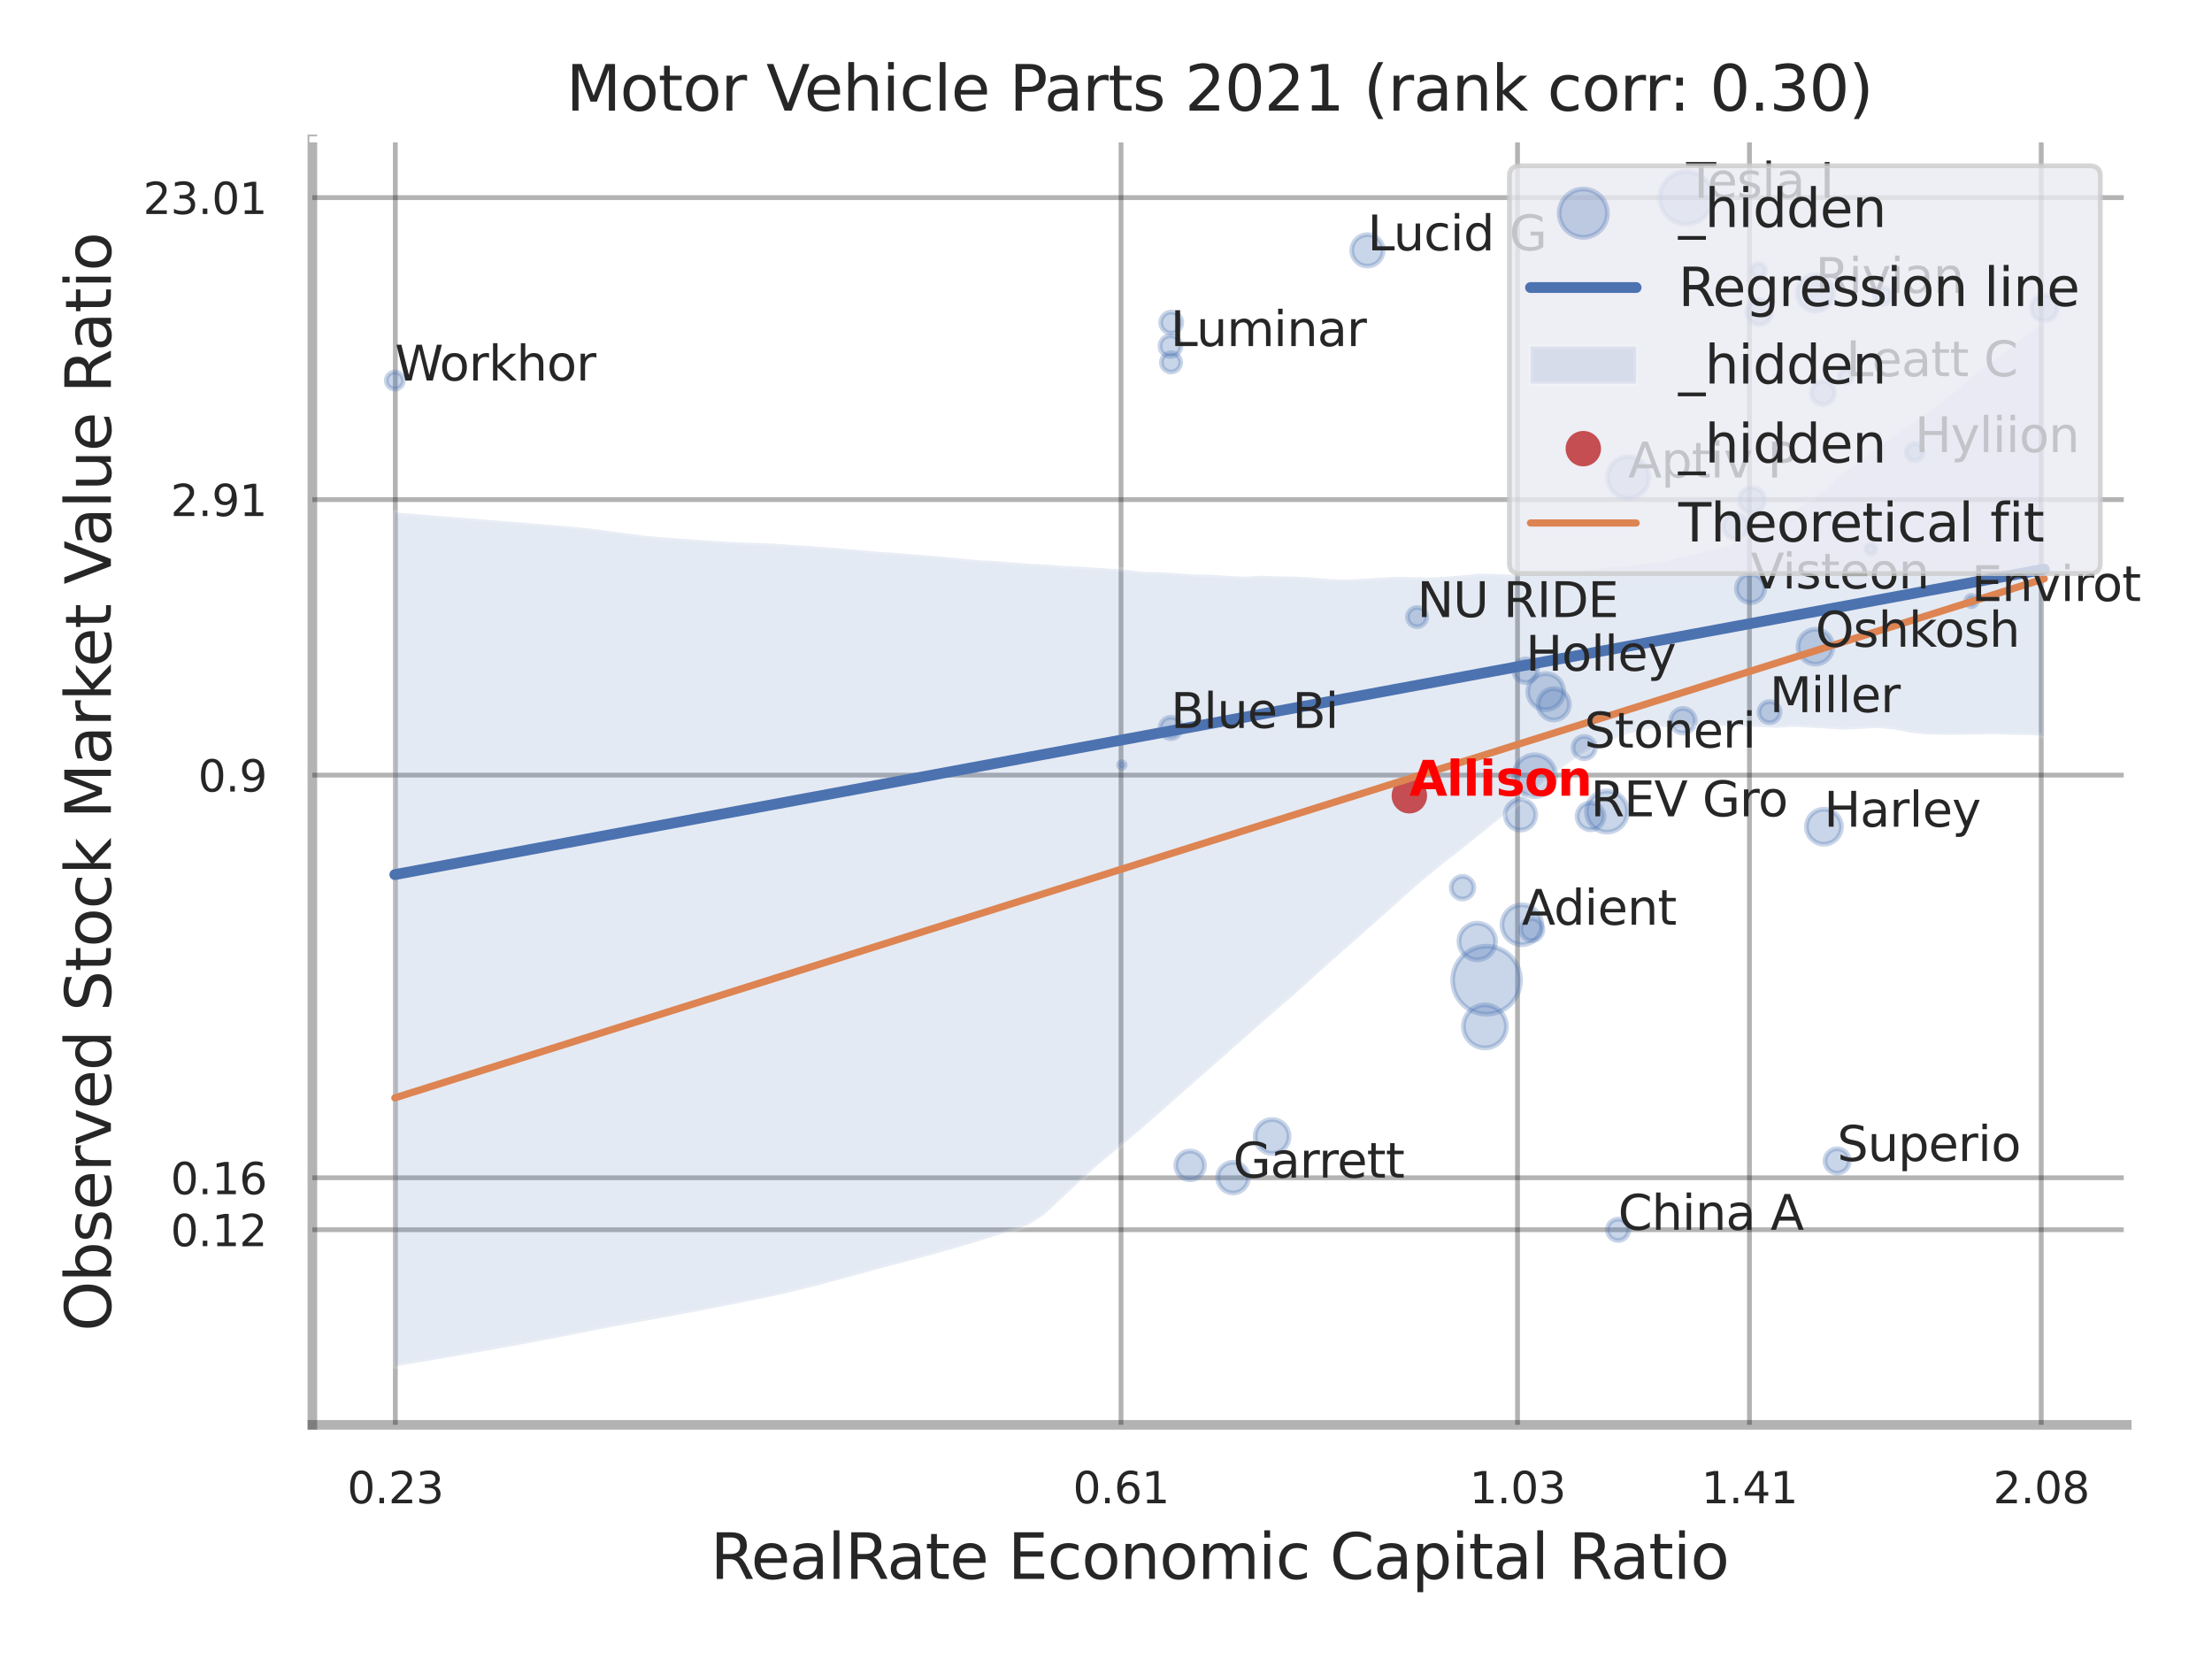 <?xml version="1.0" encoding="utf-8" standalone="no"?>
<!DOCTYPE svg PUBLIC "-//W3C//DTD SVG 1.1//EN"
  "http://www.w3.org/Graphics/SVG/1.1/DTD/svg11.dtd">
<svg xmlns:xlink="http://www.w3.org/1999/xlink" width="460.8pt" height="345.6pt" viewBox="0 0 460.8 345.6" xmlns="http://www.w3.org/2000/svg" version="1.1">
 <defs>
  <style type="text/css">*{stroke-linejoin: round; stroke-linecap: butt}</style>
 </defs>
 <g id="figure_1">
  <g id="patch_1">
   <path d="M 0 345.6 
L 460.8 345.6 
L 460.8 0 
L 0 0 
z
" style="fill: #ffffff"/>
  </g>
  <g id="axes_1">
   <g id="patch_2">
    <path d="M 65.07 296.82 
L 443.042 296.82 
L 443.042 29.04 
L 65.07 29.04 
z
" style="fill: #ffffff"/>
   </g>
   <g id="matplotlib.axis_1">
    <g id="xtick_1">
     <g id="line2d_1">
      <path d="M 82.355 296.82 
L 82.355 29.04 
" clip-path="url(#p8e934624f1)" style="fill: none; stroke: #000000; stroke-opacity: 0.3; stroke-linecap: round"/>
     </g>
     <g id="text_1">
      <!-- 0.23 -->
      <g style="fill: #262626" transform="translate(72.335 313.159) scale(0.09 -0.09)">
       <defs>
        <path id="DejaVuSans-30" d="M 2034 4250 
Q 1547 4250 1301 3770 
Q 1056 3291 1056 2328 
Q 1056 1369 1301 889 
Q 1547 409 2034 409 
Q 2525 409 2770 889 
Q 3016 1369 3016 2328 
Q 3016 3291 2770 3770 
Q 2525 4250 2034 4250 
z
M 2034 4750 
Q 2819 4750 3233 4129 
Q 3647 3509 3647 2328 
Q 3647 1150 3233 529 
Q 2819 -91 2034 -91 
Q 1250 -91 836 529 
Q 422 1150 422 2328 
Q 422 3509 836 4129 
Q 1250 4750 2034 4750 
z
" transform="scale(0.016)"/>
        <path id="DejaVuSans-2e" d="M 684 794 
L 1344 794 
L 1344 0 
L 684 0 
L 684 794 
z
" transform="scale(0.016)"/>
        <path id="DejaVuSans-32" d="M 1228 531 
L 3431 531 
L 3431 0 
L 469 0 
L 469 531 
Q 828 903 1448 1529 
Q 2069 2156 2228 2338 
Q 2531 2678 2651 2914 
Q 2772 3150 2772 3378 
Q 2772 3750 2511 3984 
Q 2250 4219 1831 4219 
Q 1534 4219 1204 4116 
Q 875 4013 500 3803 
L 500 4441 
Q 881 4594 1212 4672 
Q 1544 4750 1819 4750 
Q 2544 4750 2975 4387 
Q 3406 4025 3406 3419 
Q 3406 3131 3298 2873 
Q 3191 2616 2906 2266 
Q 2828 2175 2409 1742 
Q 1991 1309 1228 531 
z
" transform="scale(0.016)"/>
        <path id="DejaVuSans-33" d="M 2597 2516 
Q 3050 2419 3304 2112 
Q 3559 1806 3559 1356 
Q 3559 666 3084 287 
Q 2609 -91 1734 -91 
Q 1441 -91 1130 -33 
Q 819 25 488 141 
L 488 750 
Q 750 597 1062 519 
Q 1375 441 1716 441 
Q 2309 441 2620 675 
Q 2931 909 2931 1356 
Q 2931 1769 2642 2001 
Q 2353 2234 1838 2234 
L 1294 2234 
L 1294 2753 
L 1863 2753 
Q 2328 2753 2575 2939 
Q 2822 3125 2822 3475 
Q 2822 3834 2567 4026 
Q 2313 4219 1838 4219 
Q 1578 4219 1281 4162 
Q 984 4106 628 3988 
L 628 4550 
Q 988 4650 1302 4700 
Q 1616 4750 1894 4750 
Q 2613 4750 3031 4423 
Q 3450 4097 3450 3541 
Q 3450 3153 3228 2886 
Q 3006 2619 2597 2516 
z
" transform="scale(0.016)"/>
       </defs>
       <use xlink:href="#DejaVuSans-30"/>
       <use xlink:href="#DejaVuSans-2e" transform="translate(63.623 0)"/>
       <use xlink:href="#DejaVuSans-32" transform="translate(95.41 0)"/>
       <use xlink:href="#DejaVuSans-33" transform="translate(159.033 0)"/>
      </g>
     </g>
    </g>
    <g id="xtick_2">
     <g id="line2d_2">
      <path d="M 233.529 296.82 
L 233.529 29.04 
" clip-path="url(#p8e934624f1)" style="fill: none; stroke: #000000; stroke-opacity: 0.3; stroke-linecap: round"/>
     </g>
     <g id="text_2">
      <!-- 0.61 -->
      <g style="fill: #262626" transform="translate(223.51 313.159) scale(0.09 -0.09)">
       <defs>
        <path id="DejaVuSans-36" d="M 2113 2584 
Q 1688 2584 1439 2293 
Q 1191 2003 1191 1497 
Q 1191 994 1439 701 
Q 1688 409 2113 409 
Q 2538 409 2786 701 
Q 3034 994 3034 1497 
Q 3034 2003 2786 2293 
Q 2538 2584 2113 2584 
z
M 3366 4563 
L 3366 3988 
Q 3128 4100 2886 4159 
Q 2644 4219 2406 4219 
Q 1781 4219 1451 3797 
Q 1122 3375 1075 2522 
Q 1259 2794 1537 2939 
Q 1816 3084 2150 3084 
Q 2853 3084 3261 2657 
Q 3669 2231 3669 1497 
Q 3669 778 3244 343 
Q 2819 -91 2113 -91 
Q 1303 -91 875 529 
Q 447 1150 447 2328 
Q 447 3434 972 4092 
Q 1497 4750 2381 4750 
Q 2619 4750 2861 4703 
Q 3103 4656 3366 4563 
z
" transform="scale(0.016)"/>
        <path id="DejaVuSans-31" d="M 794 531 
L 1825 531 
L 1825 4091 
L 703 3866 
L 703 4441 
L 1819 4666 
L 2450 4666 
L 2450 531 
L 3481 531 
L 3481 0 
L 794 0 
L 794 531 
z
" transform="scale(0.016)"/>
       </defs>
       <use xlink:href="#DejaVuSans-30"/>
       <use xlink:href="#DejaVuSans-2e" transform="translate(63.623 0)"/>
       <use xlink:href="#DejaVuSans-36" transform="translate(95.41 0)"/>
       <use xlink:href="#DejaVuSans-31" transform="translate(159.033 0)"/>
      </g>
     </g>
    </g>
    <g id="xtick_3">
     <g id="line2d_3">
      <path d="M 316.129 296.82 
L 316.129 29.04 
" clip-path="url(#p8e934624f1)" style="fill: none; stroke: #000000; stroke-opacity: 0.3; stroke-linecap: round"/>
     </g>
     <g id="text_3">
      <!-- 1.03 -->
      <g style="fill: #262626" transform="translate(306.11 313.159) scale(0.09 -0.09)">
       <use xlink:href="#DejaVuSans-31"/>
       <use xlink:href="#DejaVuSans-2e" transform="translate(63.623 0)"/>
       <use xlink:href="#DejaVuSans-30" transform="translate(95.41 0)"/>
       <use xlink:href="#DejaVuSans-33" transform="translate(159.033 0)"/>
      </g>
     </g>
    </g>
    <g id="xtick_4">
     <g id="line2d_4">
      <path d="M 364.443 296.82 
L 364.443 29.04 
" clip-path="url(#p8e934624f1)" style="fill: none; stroke: #000000; stroke-opacity: 0.3; stroke-linecap: round"/>
     </g>
     <g id="text_4">
      <!-- 1.41 -->
      <g style="fill: #262626" transform="translate(354.423 313.159) scale(0.09 -0.09)">
       <defs>
        <path id="DejaVuSans-34" d="M 2419 4116 
L 825 1625 
L 2419 1625 
L 2419 4116 
z
M 2253 4666 
L 3047 4666 
L 3047 1625 
L 3713 1625 
L 3713 1100 
L 3047 1100 
L 3047 0 
L 2419 0 
L 2419 1100 
L 313 1100 
L 313 1709 
L 2253 4666 
z
" transform="scale(0.016)"/>
       </defs>
       <use xlink:href="#DejaVuSans-31"/>
       <use xlink:href="#DejaVuSans-2e" transform="translate(63.623 0)"/>
       <use xlink:href="#DejaVuSans-34" transform="translate(95.41 0)"/>
       <use xlink:href="#DejaVuSans-31" transform="translate(159.033 0)"/>
      </g>
     </g>
    </g>
    <g id="xtick_5">
     <g id="line2d_5">
      <path d="M 425.224 296.82 
L 425.224 29.04 
" clip-path="url(#p8e934624f1)" style="fill: none; stroke: #000000; stroke-opacity: 0.3; stroke-linecap: round"/>
     </g>
     <g id="text_5">
      <!-- 2.08 -->
      <g style="fill: #262626" transform="translate(415.205 313.159) scale(0.09 -0.09)">
       <defs>
        <path id="DejaVuSans-38" d="M 2034 2216 
Q 1584 2216 1326 1975 
Q 1069 1734 1069 1313 
Q 1069 891 1326 650 
Q 1584 409 2034 409 
Q 2484 409 2743 651 
Q 3003 894 3003 1313 
Q 3003 1734 2745 1975 
Q 2488 2216 2034 2216 
z
M 1403 2484 
Q 997 2584 770 2862 
Q 544 3141 544 3541 
Q 544 4100 942 4425 
Q 1341 4750 2034 4750 
Q 2731 4750 3128 4425 
Q 3525 4100 3525 3541 
Q 3525 3141 3298 2862 
Q 3072 2584 2669 2484 
Q 3125 2378 3379 2068 
Q 3634 1759 3634 1313 
Q 3634 634 3220 271 
Q 2806 -91 2034 -91 
Q 1263 -91 848 271 
Q 434 634 434 1313 
Q 434 1759 690 2068 
Q 947 2378 1403 2484 
z
M 1172 3481 
Q 1172 3119 1398 2916 
Q 1625 2713 2034 2713 
Q 2441 2713 2670 2916 
Q 2900 3119 2900 3481 
Q 2900 3844 2670 4047 
Q 2441 4250 2034 4250 
Q 1625 4250 1398 4047 
Q 1172 3844 1172 3481 
z
" transform="scale(0.016)"/>
       </defs>
       <use xlink:href="#DejaVuSans-32"/>
       <use xlink:href="#DejaVuSans-2e" transform="translate(63.623 0)"/>
       <use xlink:href="#DejaVuSans-30" transform="translate(95.41 0)"/>
       <use xlink:href="#DejaVuSans-38" transform="translate(159.033 0)"/>
      </g>
     </g>
    </g>
    <g id="xtick_6"/>
    <g id="xtick_7"/>
    <g id="xtick_8"/>
    <g id="text_6">
     <!-- RealRate Economic Capital Ratio -->
     <g style="fill: #262626" transform="translate(148.002 328.908) scale(0.13 -0.13)">
      <defs>
       <path id="DejaVuSans-52" d="M 2841 2188 
Q 3044 2119 3236 1894 
Q 3428 1669 3622 1275 
L 4263 0 
L 3584 0 
L 2988 1197 
Q 2756 1666 2539 1819 
Q 2322 1972 1947 1972 
L 1259 1972 
L 1259 0 
L 628 0 
L 628 4666 
L 2053 4666 
Q 2853 4666 3247 4331 
Q 3641 3997 3641 3322 
Q 3641 2881 3436 2590 
Q 3231 2300 2841 2188 
z
M 1259 4147 
L 1259 2491 
L 2053 2491 
Q 2509 2491 2742 2702 
Q 2975 2913 2975 3322 
Q 2975 3731 2742 3939 
Q 2509 4147 2053 4147 
L 1259 4147 
z
" transform="scale(0.016)"/>
       <path id="DejaVuSans-65" d="M 3597 1894 
L 3597 1613 
L 953 1613 
Q 991 1019 1311 708 
Q 1631 397 2203 397 
Q 2534 397 2845 478 
Q 3156 559 3463 722 
L 3463 178 
Q 3153 47 2828 -22 
Q 2503 -91 2169 -91 
Q 1331 -91 842 396 
Q 353 884 353 1716 
Q 353 2575 817 3079 
Q 1281 3584 2069 3584 
Q 2775 3584 3186 3129 
Q 3597 2675 3597 1894 
z
M 3022 2063 
Q 3016 2534 2758 2815 
Q 2500 3097 2075 3097 
Q 1594 3097 1305 2825 
Q 1016 2553 972 2059 
L 3022 2063 
z
" transform="scale(0.016)"/>
       <path id="DejaVuSans-61" d="M 2194 1759 
Q 1497 1759 1228 1600 
Q 959 1441 959 1056 
Q 959 750 1161 570 
Q 1363 391 1709 391 
Q 2188 391 2477 730 
Q 2766 1069 2766 1631 
L 2766 1759 
L 2194 1759 
z
M 3341 1997 
L 3341 0 
L 2766 0 
L 2766 531 
Q 2569 213 2275 61 
Q 1981 -91 1556 -91 
Q 1019 -91 701 211 
Q 384 513 384 1019 
Q 384 1609 779 1909 
Q 1175 2209 1959 2209 
L 2766 2209 
L 2766 2266 
Q 2766 2663 2505 2880 
Q 2244 3097 1772 3097 
Q 1472 3097 1187 3025 
Q 903 2953 641 2809 
L 641 3341 
Q 956 3463 1253 3523 
Q 1550 3584 1831 3584 
Q 2591 3584 2966 3190 
Q 3341 2797 3341 1997 
z
" transform="scale(0.016)"/>
       <path id="DejaVuSans-6c" d="M 603 4863 
L 1178 4863 
L 1178 0 
L 603 0 
L 603 4863 
z
" transform="scale(0.016)"/>
       <path id="DejaVuSans-74" d="M 1172 4494 
L 1172 3500 
L 2356 3500 
L 2356 3053 
L 1172 3053 
L 1172 1153 
Q 1172 725 1289 603 
Q 1406 481 1766 481 
L 2356 481 
L 2356 0 
L 1766 0 
Q 1100 0 847 248 
Q 594 497 594 1153 
L 594 3053 
L 172 3053 
L 172 3500 
L 594 3500 
L 594 4494 
L 1172 4494 
z
" transform="scale(0.016)"/>
       <path id="DejaVuSans-20" transform="scale(0.016)"/>
       <path id="DejaVuSans-45" d="M 628 4666 
L 3578 4666 
L 3578 4134 
L 1259 4134 
L 1259 2753 
L 3481 2753 
L 3481 2222 
L 1259 2222 
L 1259 531 
L 3634 531 
L 3634 0 
L 628 0 
L 628 4666 
z
" transform="scale(0.016)"/>
       <path id="DejaVuSans-63" d="M 3122 3366 
L 3122 2828 
Q 2878 2963 2633 3030 
Q 2388 3097 2138 3097 
Q 1578 3097 1268 2742 
Q 959 2388 959 1747 
Q 959 1106 1268 751 
Q 1578 397 2138 397 
Q 2388 397 2633 464 
Q 2878 531 3122 666 
L 3122 134 
Q 2881 22 2623 -34 
Q 2366 -91 2075 -91 
Q 1284 -91 818 406 
Q 353 903 353 1747 
Q 353 2603 823 3093 
Q 1294 3584 2113 3584 
Q 2378 3584 2631 3529 
Q 2884 3475 3122 3366 
z
" transform="scale(0.016)"/>
       <path id="DejaVuSans-6f" d="M 1959 3097 
Q 1497 3097 1228 2736 
Q 959 2375 959 1747 
Q 959 1119 1226 758 
Q 1494 397 1959 397 
Q 2419 397 2687 759 
Q 2956 1122 2956 1747 
Q 2956 2369 2687 2733 
Q 2419 3097 1959 3097 
z
M 1959 3584 
Q 2709 3584 3137 3096 
Q 3566 2609 3566 1747 
Q 3566 888 3137 398 
Q 2709 -91 1959 -91 
Q 1206 -91 779 398 
Q 353 888 353 1747 
Q 353 2609 779 3096 
Q 1206 3584 1959 3584 
z
" transform="scale(0.016)"/>
       <path id="DejaVuSans-6e" d="M 3513 2113 
L 3513 0 
L 2938 0 
L 2938 2094 
Q 2938 2591 2744 2837 
Q 2550 3084 2163 3084 
Q 1697 3084 1428 2787 
Q 1159 2491 1159 1978 
L 1159 0 
L 581 0 
L 581 3500 
L 1159 3500 
L 1159 2956 
Q 1366 3272 1645 3428 
Q 1925 3584 2291 3584 
Q 2894 3584 3203 3211 
Q 3513 2838 3513 2113 
z
" transform="scale(0.016)"/>
       <path id="DejaVuSans-6d" d="M 3328 2828 
Q 3544 3216 3844 3400 
Q 4144 3584 4550 3584 
Q 5097 3584 5394 3201 
Q 5691 2819 5691 2113 
L 5691 0 
L 5113 0 
L 5113 2094 
Q 5113 2597 4934 2840 
Q 4756 3084 4391 3084 
Q 3944 3084 3684 2787 
Q 3425 2491 3425 1978 
L 3425 0 
L 2847 0 
L 2847 2094 
Q 2847 2600 2669 2842 
Q 2491 3084 2119 3084 
Q 1678 3084 1418 2786 
Q 1159 2488 1159 1978 
L 1159 0 
L 581 0 
L 581 3500 
L 1159 3500 
L 1159 2956 
Q 1356 3278 1631 3431 
Q 1906 3584 2284 3584 
Q 2666 3584 2933 3390 
Q 3200 3197 3328 2828 
z
" transform="scale(0.016)"/>
       <path id="DejaVuSans-69" d="M 603 3500 
L 1178 3500 
L 1178 0 
L 603 0 
L 603 3500 
z
M 603 4863 
L 1178 4863 
L 1178 4134 
L 603 4134 
L 603 4863 
z
" transform="scale(0.016)"/>
       <path id="DejaVuSans-43" d="M 4122 4306 
L 4122 3641 
Q 3803 3938 3442 4084 
Q 3081 4231 2675 4231 
Q 1875 4231 1450 3742 
Q 1025 3253 1025 2328 
Q 1025 1406 1450 917 
Q 1875 428 2675 428 
Q 3081 428 3442 575 
Q 3803 722 4122 1019 
L 4122 359 
Q 3791 134 3420 21 
Q 3050 -91 2638 -91 
Q 1578 -91 968 557 
Q 359 1206 359 2328 
Q 359 3453 968 4101 
Q 1578 4750 2638 4750 
Q 3056 4750 3426 4639 
Q 3797 4528 4122 4306 
z
" transform="scale(0.016)"/>
       <path id="DejaVuSans-70" d="M 1159 525 
L 1159 -1331 
L 581 -1331 
L 581 3500 
L 1159 3500 
L 1159 2969 
Q 1341 3281 1617 3432 
Q 1894 3584 2278 3584 
Q 2916 3584 3314 3078 
Q 3713 2572 3713 1747 
Q 3713 922 3314 415 
Q 2916 -91 2278 -91 
Q 1894 -91 1617 61 
Q 1341 213 1159 525 
z
M 3116 1747 
Q 3116 2381 2855 2742 
Q 2594 3103 2138 3103 
Q 1681 3103 1420 2742 
Q 1159 2381 1159 1747 
Q 1159 1113 1420 752 
Q 1681 391 2138 391 
Q 2594 391 2855 752 
Q 3116 1113 3116 1747 
z
" transform="scale(0.016)"/>
      </defs>
      <use xlink:href="#DejaVuSans-52"/>
      <use xlink:href="#DejaVuSans-65" transform="translate(64.982 0)"/>
      <use xlink:href="#DejaVuSans-61" transform="translate(126.506 0)"/>
      <use xlink:href="#DejaVuSans-6c" transform="translate(187.785 0)"/>
      <use xlink:href="#DejaVuSans-52" transform="translate(215.568 0)"/>
      <use xlink:href="#DejaVuSans-61" transform="translate(282.801 0)"/>
      <use xlink:href="#DejaVuSans-74" transform="translate(344.08 0)"/>
      <use xlink:href="#DejaVuSans-65" transform="translate(383.289 0)"/>
      <use xlink:href="#DejaVuSans-20" transform="translate(444.812 0)"/>
      <use xlink:href="#DejaVuSans-45" transform="translate(476.6 0)"/>
      <use xlink:href="#DejaVuSans-63" transform="translate(539.783 0)"/>
      <use xlink:href="#DejaVuSans-6f" transform="translate(594.764 0)"/>
      <use xlink:href="#DejaVuSans-6e" transform="translate(655.945 0)"/>
      <use xlink:href="#DejaVuSans-6f" transform="translate(719.324 0)"/>
      <use xlink:href="#DejaVuSans-6d" transform="translate(780.506 0)"/>
      <use xlink:href="#DejaVuSans-69" transform="translate(877.918 0)"/>
      <use xlink:href="#DejaVuSans-63" transform="translate(905.701 0)"/>
      <use xlink:href="#DejaVuSans-20" transform="translate(960.682 0)"/>
      <use xlink:href="#DejaVuSans-43" transform="translate(992.469 0)"/>
      <use xlink:href="#DejaVuSans-61" transform="translate(1062.293 0)"/>
      <use xlink:href="#DejaVuSans-70" transform="translate(1123.572 0)"/>
      <use xlink:href="#DejaVuSans-69" transform="translate(1187.049 0)"/>
      <use xlink:href="#DejaVuSans-74" transform="translate(1214.832 0)"/>
      <use xlink:href="#DejaVuSans-61" transform="translate(1254.041 0)"/>
      <use xlink:href="#DejaVuSans-6c" transform="translate(1315.32 0)"/>
      <use xlink:href="#DejaVuSans-20" transform="translate(1343.104 0)"/>
      <use xlink:href="#DejaVuSans-52" transform="translate(1374.891 0)"/>
      <use xlink:href="#DejaVuSans-61" transform="translate(1442.123 0)"/>
      <use xlink:href="#DejaVuSans-74" transform="translate(1503.402 0)"/>
      <use xlink:href="#DejaVuSans-69" transform="translate(1542.611 0)"/>
      <use xlink:href="#DejaVuSans-6f" transform="translate(1570.395 0)"/>
     </g>
    </g>
   </g>
   <g id="matplotlib.axis_2">
    <g id="ytick_1">
     <g id="line2d_6">
      <path d="M 65.07 256.176 
L 443.042 256.176 
" clip-path="url(#p8e934624f1)" style="fill: none; stroke: #000000; stroke-opacity: 0.3; stroke-linecap: round"/>
     </g>
     <g id="text_7">
      <!-- 0.12 -->
      <g style="fill: #262626" transform="translate(35.531 259.596) scale(0.09 -0.09)">
       <use xlink:href="#DejaVuSans-30"/>
       <use xlink:href="#DejaVuSans-2e" transform="translate(63.623 0)"/>
       <use xlink:href="#DejaVuSans-31" transform="translate(95.41 0)"/>
       <use xlink:href="#DejaVuSans-32" transform="translate(159.033 0)"/>
      </g>
     </g>
    </g>
    <g id="ytick_2">
     <g id="line2d_7">
      <path d="M 65.07 245.352 
L 443.042 245.352 
" clip-path="url(#p8e934624f1)" style="fill: none; stroke: #000000; stroke-opacity: 0.3; stroke-linecap: round"/>
     </g>
     <g id="text_8">
      <!-- 0.16 -->
      <g style="fill: #262626" transform="translate(35.531 248.772) scale(0.09 -0.09)">
       <use xlink:href="#DejaVuSans-30"/>
       <use xlink:href="#DejaVuSans-2e" transform="translate(63.623 0)"/>
       <use xlink:href="#DejaVuSans-31" transform="translate(95.41 0)"/>
       <use xlink:href="#DejaVuSans-36" transform="translate(159.033 0)"/>
      </g>
     </g>
    </g>
    <g id="ytick_3">
     <g id="line2d_8">
      <path d="M 65.07 161.472 
L 443.042 161.472 
" clip-path="url(#p8e934624f1)" style="fill: none; stroke: #000000; stroke-opacity: 0.3; stroke-linecap: round"/>
     </g>
     <g id="text_9">
      <!-- 0.9 -->
      <g style="fill: #262626" transform="translate(41.257 164.891) scale(0.09 -0.09)">
       <defs>
        <path id="DejaVuSans-39" d="M 703 97 
L 703 672 
Q 941 559 1184 500 
Q 1428 441 1663 441 
Q 2288 441 2617 861 
Q 2947 1281 2994 2138 
Q 2813 1869 2534 1725 
Q 2256 1581 1919 1581 
Q 1219 1581 811 2004 
Q 403 2428 403 3163 
Q 403 3881 828 4315 
Q 1253 4750 1959 4750 
Q 2769 4750 3195 4129 
Q 3622 3509 3622 2328 
Q 3622 1225 3098 567 
Q 2575 -91 1691 -91 
Q 1453 -91 1209 -44 
Q 966 3 703 97 
z
M 1959 2075 
Q 2384 2075 2632 2365 
Q 2881 2656 2881 3163 
Q 2881 3666 2632 3958 
Q 2384 4250 1959 4250 
Q 1534 4250 1286 3958 
Q 1038 3666 1038 3163 
Q 1038 2656 1286 2365 
Q 1534 2075 1959 2075 
z
" transform="scale(0.016)"/>
       </defs>
       <use xlink:href="#DejaVuSans-30"/>
       <use xlink:href="#DejaVuSans-2e" transform="translate(63.623 0)"/>
       <use xlink:href="#DejaVuSans-39" transform="translate(95.41 0)"/>
      </g>
     </g>
    </g>
    <g id="ytick_4">
     <g id="line2d_9">
      <path d="M 65.07 104.08 
L 443.042 104.08 
" clip-path="url(#p8e934624f1)" style="fill: none; stroke: #000000; stroke-opacity: 0.3; stroke-linecap: round"/>
     </g>
     <g id="text_10">
      <!-- 2.91 -->
      <g style="fill: #262626" transform="translate(35.531 107.499) scale(0.09 -0.09)">
       <use xlink:href="#DejaVuSans-32"/>
       <use xlink:href="#DejaVuSans-2e" transform="translate(63.623 0)"/>
       <use xlink:href="#DejaVuSans-39" transform="translate(95.41 0)"/>
       <use xlink:href="#DejaVuSans-31" transform="translate(159.033 0)"/>
      </g>
     </g>
    </g>
    <g id="ytick_5">
     <g id="line2d_10">
      <path d="M 65.07 41.164 
L 443.042 41.164 
" clip-path="url(#p8e934624f1)" style="fill: none; stroke: #000000; stroke-opacity: 0.3; stroke-linecap: round"/>
     </g>
     <g id="text_11">
      <!-- 23.01 -->
      <g style="fill: #262626" transform="translate(29.805 44.583) scale(0.09 -0.09)">
       <use xlink:href="#DejaVuSans-32"/>
       <use xlink:href="#DejaVuSans-33" transform="translate(63.623 0)"/>
       <use xlink:href="#DejaVuSans-2e" transform="translate(127.246 0)"/>
       <use xlink:href="#DejaVuSans-30" transform="translate(159.033 0)"/>
       <use xlink:href="#DejaVuSans-31" transform="translate(222.656 0)"/>
      </g>
     </g>
    </g>
    <g id="ytick_6"/>
    <g id="ytick_7"/>
    <g id="ytick_8"/>
    <g id="text_12">
     <!-- Observed Stock Market Value Ratio -->
     <g style="fill: #262626" transform="translate(23.101 277.332) rotate(-90) scale(0.13 -0.13)">
      <defs>
       <path id="DejaVuSans-4f" d="M 2522 4238 
Q 1834 4238 1429 3725 
Q 1025 3213 1025 2328 
Q 1025 1447 1429 934 
Q 1834 422 2522 422 
Q 3209 422 3611 934 
Q 4013 1447 4013 2328 
Q 4013 3213 3611 3725 
Q 3209 4238 2522 4238 
z
M 2522 4750 
Q 3503 4750 4090 4092 
Q 4678 3434 4678 2328 
Q 4678 1225 4090 567 
Q 3503 -91 2522 -91 
Q 1538 -91 948 565 
Q 359 1222 359 2328 
Q 359 3434 948 4092 
Q 1538 4750 2522 4750 
z
" transform="scale(0.016)"/>
       <path id="DejaVuSans-62" d="M 3116 1747 
Q 3116 2381 2855 2742 
Q 2594 3103 2138 3103 
Q 1681 3103 1420 2742 
Q 1159 2381 1159 1747 
Q 1159 1113 1420 752 
Q 1681 391 2138 391 
Q 2594 391 2855 752 
Q 3116 1113 3116 1747 
z
M 1159 2969 
Q 1341 3281 1617 3432 
Q 1894 3584 2278 3584 
Q 2916 3584 3314 3078 
Q 3713 2572 3713 1747 
Q 3713 922 3314 415 
Q 2916 -91 2278 -91 
Q 1894 -91 1617 61 
Q 1341 213 1159 525 
L 1159 0 
L 581 0 
L 581 4863 
L 1159 4863 
L 1159 2969 
z
" transform="scale(0.016)"/>
       <path id="DejaVuSans-73" d="M 2834 3397 
L 2834 2853 
Q 2591 2978 2328 3040 
Q 2066 3103 1784 3103 
Q 1356 3103 1142 2972 
Q 928 2841 928 2578 
Q 928 2378 1081 2264 
Q 1234 2150 1697 2047 
L 1894 2003 
Q 2506 1872 2764 1633 
Q 3022 1394 3022 966 
Q 3022 478 2636 193 
Q 2250 -91 1575 -91 
Q 1294 -91 989 -36 
Q 684 19 347 128 
L 347 722 
Q 666 556 975 473 
Q 1284 391 1588 391 
Q 1994 391 2212 530 
Q 2431 669 2431 922 
Q 2431 1156 2273 1281 
Q 2116 1406 1581 1522 
L 1381 1569 
Q 847 1681 609 1914 
Q 372 2147 372 2553 
Q 372 3047 722 3315 
Q 1072 3584 1716 3584 
Q 2034 3584 2315 3537 
Q 2597 3491 2834 3397 
z
" transform="scale(0.016)"/>
       <path id="DejaVuSans-72" d="M 2631 2963 
Q 2534 3019 2420 3045 
Q 2306 3072 2169 3072 
Q 1681 3072 1420 2755 
Q 1159 2438 1159 1844 
L 1159 0 
L 581 0 
L 581 3500 
L 1159 3500 
L 1159 2956 
Q 1341 3275 1631 3429 
Q 1922 3584 2338 3584 
Q 2397 3584 2469 3576 
Q 2541 3569 2628 3553 
L 2631 2963 
z
" transform="scale(0.016)"/>
       <path id="DejaVuSans-76" d="M 191 3500 
L 800 3500 
L 1894 563 
L 2988 3500 
L 3597 3500 
L 2284 0 
L 1503 0 
L 191 3500 
z
" transform="scale(0.016)"/>
       <path id="DejaVuSans-64" d="M 2906 2969 
L 2906 4863 
L 3481 4863 
L 3481 0 
L 2906 0 
L 2906 525 
Q 2725 213 2448 61 
Q 2172 -91 1784 -91 
Q 1150 -91 751 415 
Q 353 922 353 1747 
Q 353 2572 751 3078 
Q 1150 3584 1784 3584 
Q 2172 3584 2448 3432 
Q 2725 3281 2906 2969 
z
M 947 1747 
Q 947 1113 1208 752 
Q 1469 391 1925 391 
Q 2381 391 2643 752 
Q 2906 1113 2906 1747 
Q 2906 2381 2643 2742 
Q 2381 3103 1925 3103 
Q 1469 3103 1208 2742 
Q 947 2381 947 1747 
z
" transform="scale(0.016)"/>
       <path id="DejaVuSans-53" d="M 3425 4513 
L 3425 3897 
Q 3066 4069 2747 4153 
Q 2428 4238 2131 4238 
Q 1616 4238 1336 4038 
Q 1056 3838 1056 3469 
Q 1056 3159 1242 3001 
Q 1428 2844 1947 2747 
L 2328 2669 
Q 3034 2534 3370 2195 
Q 3706 1856 3706 1288 
Q 3706 609 3251 259 
Q 2797 -91 1919 -91 
Q 1588 -91 1214 -16 
Q 841 59 441 206 
L 441 856 
Q 825 641 1194 531 
Q 1563 422 1919 422 
Q 2459 422 2753 634 
Q 3047 847 3047 1241 
Q 3047 1584 2836 1778 
Q 2625 1972 2144 2069 
L 1759 2144 
Q 1053 2284 737 2584 
Q 422 2884 422 3419 
Q 422 4038 858 4394 
Q 1294 4750 2059 4750 
Q 2388 4750 2728 4690 
Q 3069 4631 3425 4513 
z
" transform="scale(0.016)"/>
       <path id="DejaVuSans-6b" d="M 581 4863 
L 1159 4863 
L 1159 1991 
L 2875 3500 
L 3609 3500 
L 1753 1863 
L 3688 0 
L 2938 0 
L 1159 1709 
L 1159 0 
L 581 0 
L 581 4863 
z
" transform="scale(0.016)"/>
       <path id="DejaVuSans-4d" d="M 628 4666 
L 1569 4666 
L 2759 1491 
L 3956 4666 
L 4897 4666 
L 4897 0 
L 4281 0 
L 4281 4097 
L 3078 897 
L 2444 897 
L 1241 4097 
L 1241 0 
L 628 0 
L 628 4666 
z
" transform="scale(0.016)"/>
       <path id="DejaVuSans-56" d="M 1831 0 
L 50 4666 
L 709 4666 
L 2188 738 
L 3669 4666 
L 4325 4666 
L 2547 0 
L 1831 0 
z
" transform="scale(0.016)"/>
       <path id="DejaVuSans-75" d="M 544 1381 
L 544 3500 
L 1119 3500 
L 1119 1403 
Q 1119 906 1312 657 
Q 1506 409 1894 409 
Q 2359 409 2629 706 
Q 2900 1003 2900 1516 
L 2900 3500 
L 3475 3500 
L 3475 0 
L 2900 0 
L 2900 538 
Q 2691 219 2414 64 
Q 2138 -91 1772 -91 
Q 1169 -91 856 284 
Q 544 659 544 1381 
z
M 1991 3584 
L 1991 3584 
z
" transform="scale(0.016)"/>
      </defs>
      <use xlink:href="#DejaVuSans-4f"/>
      <use xlink:href="#DejaVuSans-62" transform="translate(78.711 0)"/>
      <use xlink:href="#DejaVuSans-73" transform="translate(142.188 0)"/>
      <use xlink:href="#DejaVuSans-65" transform="translate(194.287 0)"/>
      <use xlink:href="#DejaVuSans-72" transform="translate(255.811 0)"/>
      <use xlink:href="#DejaVuSans-76" transform="translate(296.924 0)"/>
      <use xlink:href="#DejaVuSans-65" transform="translate(356.104 0)"/>
      <use xlink:href="#DejaVuSans-64" transform="translate(417.627 0)"/>
      <use xlink:href="#DejaVuSans-20" transform="translate(481.104 0)"/>
      <use xlink:href="#DejaVuSans-53" transform="translate(512.891 0)"/>
      <use xlink:href="#DejaVuSans-74" transform="translate(576.367 0)"/>
      <use xlink:href="#DejaVuSans-6f" transform="translate(615.576 0)"/>
      <use xlink:href="#DejaVuSans-63" transform="translate(676.758 0)"/>
      <use xlink:href="#DejaVuSans-6b" transform="translate(731.738 0)"/>
      <use xlink:href="#DejaVuSans-20" transform="translate(789.648 0)"/>
      <use xlink:href="#DejaVuSans-4d" transform="translate(821.436 0)"/>
      <use xlink:href="#DejaVuSans-61" transform="translate(907.715 0)"/>
      <use xlink:href="#DejaVuSans-72" transform="translate(968.994 0)"/>
      <use xlink:href="#DejaVuSans-6b" transform="translate(1010.107 0)"/>
      <use xlink:href="#DejaVuSans-65" transform="translate(1064.393 0)"/>
      <use xlink:href="#DejaVuSans-74" transform="translate(1125.916 0)"/>
      <use xlink:href="#DejaVuSans-20" transform="translate(1165.125 0)"/>
      <use xlink:href="#DejaVuSans-56" transform="translate(1196.912 0)"/>
      <use xlink:href="#DejaVuSans-61" transform="translate(1257.57 0)"/>
      <use xlink:href="#DejaVuSans-6c" transform="translate(1318.85 0)"/>
      <use xlink:href="#DejaVuSans-75" transform="translate(1346.633 0)"/>
      <use xlink:href="#DejaVuSans-65" transform="translate(1410.012 0)"/>
      <use xlink:href="#DejaVuSans-20" transform="translate(1471.535 0)"/>
      <use xlink:href="#DejaVuSans-52" transform="translate(1503.322 0)"/>
      <use xlink:href="#DejaVuSans-61" transform="translate(1570.555 0)"/>
      <use xlink:href="#DejaVuSans-74" transform="translate(1631.834 0)"/>
      <use xlink:href="#DejaVuSans-69" transform="translate(1671.043 0)"/>
      <use xlink:href="#DejaVuSans-6f" transform="translate(1698.826 0)"/>
     </g>
    </g>
   </g>
   <g id="PathCollection_1">
    <path d="M 307.74 199.932 
C 308.751 199.932 309.72 199.531 310.435 198.816 
C 311.149 198.101 311.551 197.132 311.551 196.121 
C 311.551 195.111 311.149 194.141 310.435 193.427 
C 309.72 192.712 308.751 192.311 307.74 192.311 
C 306.729 192.311 305.76 192.712 305.045 193.427 
C 304.331 194.141 303.929 195.111 303.929 196.121 
C 303.929 197.132 304.331 198.101 305.045 198.816 
C 305.76 199.531 306.729 199.932 307.74 199.932 
z
" clip-path="url(#p8e934624f1)" style="fill: #4c72b0; fill-opacity: 0.3; stroke: #4c72b0; stroke-opacity: 0.3"/>
    <path d="M 316.736 172.914 
C 317.579 172.914 318.387 172.579 318.983 171.983 
C 319.579 171.387 319.914 170.578 319.914 169.735 
C 319.914 168.893 319.579 168.084 318.983 167.488 
C 318.387 166.892 317.579 166.557 316.736 166.557 
C 315.893 166.557 315.084 166.892 314.488 167.488 
C 313.892 168.084 313.557 168.893 313.557 169.735 
C 313.557 170.578 313.892 171.387 314.488 171.983 
C 315.084 172.579 315.893 172.914 316.736 172.914 
z
" clip-path="url(#p8e934624f1)" style="fill: #4c72b0; fill-opacity: 0.3; stroke: #4c72b0; stroke-opacity: 0.3"/>
    <path d="M 350.589 152.715 
C 351.27 152.715 351.923 152.445 352.405 151.963 
C 352.887 151.482 353.157 150.829 353.157 150.148 
C 353.157 149.467 352.887 148.813 352.405 148.332 
C 351.923 147.85 351.27 147.58 350.589 147.58 
C 349.908 147.58 349.255 147.85 348.774 148.332 
C 348.292 148.813 348.021 149.467 348.021 150.148 
C 348.021 150.829 348.292 151.482 348.774 151.963 
C 349.255 152.445 349.908 152.715 350.589 152.715 
z
" clip-path="url(#p8e934624f1)" style="fill: #4c72b0; fill-opacity: 0.3; stroke: #4c72b0; stroke-opacity: 0.3"/>
    <path d="M 382.716 244.39 
C 383.39 244.39 384.037 244.122 384.513 243.645 
C 384.99 243.169 385.258 242.522 385.258 241.848 
C 385.258 241.174 384.99 240.528 384.513 240.051 
C 384.037 239.574 383.39 239.306 382.716 239.306 
C 382.042 239.306 381.396 239.574 380.919 240.051 
C 380.442 240.528 380.174 241.174 380.174 241.848 
C 380.174 242.522 380.442 243.169 380.919 243.645 
C 381.396 244.122 382.042 244.39 382.716 244.39 
z
" clip-path="url(#p8e934624f1)" style="fill: #4c72b0; fill-opacity: 0.3; stroke: #4c72b0; stroke-opacity: 0.3"/>
    <path d="M 361.535 112.195 
C 362.216 112.195 362.869 111.924 363.35 111.443 
C 363.832 110.961 364.102 110.308 364.102 109.627 
C 364.102 108.946 363.832 108.293 363.35 107.811 
C 362.869 107.33 362.216 107.059 361.535 107.059 
C 360.854 107.059 360.2 107.33 359.719 107.811 
C 359.237 108.293 358.967 108.946 358.967 109.627 
C 358.967 110.308 359.237 110.961 359.719 111.443 
C 360.2 111.924 360.854 112.195 361.535 112.195 
z
" clip-path="url(#p8e934624f1)" style="fill: #4c72b0; fill-opacity: 0.3; stroke: #4c72b0; stroke-opacity: 0.3"/>
    <path d="M 425.862 66.88 
C 426.576 66.88 427.261 66.596 427.766 66.091 
C 428.271 65.586 428.554 64.901 428.554 64.187 
C 428.554 63.473 428.271 62.788 427.766 62.283 
C 427.261 61.778 426.576 61.494 425.862 61.494 
C 425.147 61.494 424.462 61.778 423.957 62.283 
C 423.452 62.788 423.169 63.473 423.169 64.187 
C 423.169 64.901 423.452 65.586 423.957 66.091 
C 424.462 66.596 425.147 66.88 425.862 66.88 
z
" clip-path="url(#p8e934624f1)" style="fill: #4c72b0; fill-opacity: 0.3; stroke: #4c72b0; stroke-opacity: 0.3"/>
    <path d="M 323.68 149.982 
C 324.545 149.982 325.374 149.639 325.985 149.028 
C 326.596 148.416 326.94 147.587 326.94 146.723 
C 326.94 145.858 326.596 145.029 325.985 144.418 
C 325.374 143.807 324.545 143.463 323.68 143.463 
C 322.816 143.463 321.987 143.807 321.375 144.418 
C 320.764 145.029 320.421 145.858 320.421 146.723 
C 320.421 147.587 320.764 148.416 321.375 149.028 
C 321.987 149.639 322.816 149.982 323.68 149.982 
z
" clip-path="url(#p8e934624f1)" style="fill: #4c72b0; fill-opacity: 0.3; stroke: #4c72b0; stroke-opacity: 0.3"/>
    <path d="M 378.189 138.351 
C 379.15 138.351 380.073 137.969 380.753 137.289 
C 381.433 136.609 381.815 135.687 381.815 134.725 
C 381.815 133.763 381.433 132.841 380.753 132.161 
C 380.073 131.481 379.15 131.098 378.189 131.098 
C 377.227 131.098 376.304 131.481 375.624 132.161 
C 374.944 132.841 374.562 133.763 374.562 134.725 
C 374.562 135.687 374.944 136.609 375.624 137.289 
C 376.304 137.969 377.227 138.351 378.189 138.351 
z
" clip-path="url(#p8e934624f1)" style="fill: #4c72b0; fill-opacity: 0.3; stroke: #4c72b0; stroke-opacity: 0.3"/>
    <path d="M 379.959 175.857 
C 380.926 175.857 381.853 175.473 382.536 174.79 
C 383.219 174.107 383.603 173.18 383.603 172.213 
C 383.603 171.247 383.219 170.32 382.536 169.636 
C 381.853 168.953 380.926 168.569 379.959 168.569 
C 378.993 168.569 378.066 168.953 377.382 169.636 
C 376.699 170.32 376.315 171.247 376.315 172.213 
C 376.315 173.18 376.699 174.107 377.382 174.79 
C 378.066 175.473 378.993 175.857 379.959 175.857 
z
" clip-path="url(#p8e934624f1)" style="fill: #4c72b0; fill-opacity: 0.3; stroke: #4c72b0; stroke-opacity: 0.3"/>
    <path d="M 309.339 218.296 
C 310.527 218.296 311.666 217.824 312.506 216.985 
C 313.346 216.145 313.818 215.005 313.818 213.817 
C 313.818 212.629 313.346 211.49 312.506 210.65 
C 311.666 209.81 310.527 209.338 309.339 209.338 
C 308.151 209.338 307.012 209.81 306.172 210.65 
C 305.332 211.49 304.86 212.629 304.86 213.817 
C 304.86 215.005 305.332 216.145 306.172 216.985 
C 307.012 217.824 308.151 218.296 309.339 218.296 
z
" clip-path="url(#p8e934624f1)" style="fill: #4c72b0; fill-opacity: 0.3; stroke: #4c72b0; stroke-opacity: 0.3"/>
    <path d="M 319.703 165.948 
C 320.858 165.948 321.965 165.489 322.782 164.673 
C 323.598 163.856 324.057 162.749 324.057 161.594 
C 324.057 160.439 323.598 159.332 322.782 158.516 
C 321.965 157.699 320.858 157.24 319.703 157.24 
C 318.548 157.24 317.441 157.699 316.624 158.516 
C 315.808 159.332 315.349 160.439 315.349 161.594 
C 315.349 162.749 315.808 163.856 316.624 164.673 
C 317.441 165.489 318.548 165.948 319.703 165.948 
z
" clip-path="url(#p8e934624f1)" style="fill: #4c72b0; fill-opacity: 0.3; stroke: #4c72b0; stroke-opacity: 0.3"/>
    <path d="M 364.97 106.843 
C 365.669 106.843 366.339 106.565 366.834 106.071 
C 367.328 105.577 367.606 104.906 367.606 104.207 
C 367.606 103.507 367.328 102.837 366.834 102.342 
C 366.339 101.848 365.669 101.57 364.97 101.57 
C 364.27 101.57 363.6 101.848 363.105 102.342 
C 362.611 102.837 362.333 103.507 362.333 104.207 
C 362.333 104.906 362.611 105.577 363.105 106.071 
C 363.6 106.565 364.27 106.843 364.97 106.843 
z
" clip-path="url(#p8e934624f1)" style="fill: #4c72b0; fill-opacity: 0.3; stroke: #4c72b0; stroke-opacity: 0.3"/>
    <path d="M 379.755 84.279 
C 380.399 84.279 381.016 84.023 381.471 83.568 
C 381.926 83.113 382.182 82.495 382.182 81.852 
C 382.182 81.208 381.926 80.591 381.471 80.136 
C 381.016 79.68 380.399 79.425 379.755 79.425 
C 379.111 79.425 378.494 79.68 378.039 80.136 
C 377.584 80.591 377.328 81.208 377.328 81.852 
C 377.328 82.495 377.584 83.113 378.039 83.568 
C 378.494 84.023 379.111 84.279 379.755 84.279 
z
" clip-path="url(#p8e934624f1)" style="fill: #4c72b0; fill-opacity: 0.3; stroke: #4c72b0; stroke-opacity: 0.3"/>
    <path d="M 334.767 173.342 
C 335.901 173.342 336.989 172.891 337.791 172.089 
C 338.592 171.288 339.043 170.2 339.043 169.066 
C 339.043 167.932 338.592 166.845 337.791 166.043 
C 336.989 165.241 335.901 164.791 334.767 164.791 
C 333.634 164.791 332.546 165.241 331.744 166.043 
C 330.943 166.845 330.492 167.932 330.492 169.066 
C 330.492 170.2 330.943 171.288 331.744 172.089 
C 332.546 172.891 333.634 173.342 334.767 173.342 
z
" clip-path="url(#p8e934624f1)" style="fill: #4c72b0; fill-opacity: 0.3; stroke: #4c72b0; stroke-opacity: 0.3"/>
    <path d="M 319.115 195.972 
C 319.724 195.972 320.309 195.731 320.739 195.3 
C 321.17 194.869 321.412 194.285 321.412 193.676 
C 321.412 193.067 321.17 192.483 320.739 192.052 
C 320.309 191.622 319.724 191.38 319.115 191.38 
C 318.506 191.38 317.922 191.622 317.492 192.052 
C 317.061 192.483 316.819 193.067 316.819 193.676 
C 316.819 194.285 317.061 194.869 317.492 195.3 
C 317.922 195.731 318.506 195.972 319.115 195.972 
z
" clip-path="url(#p8e934624f1)" style="fill: #4c72b0; fill-opacity: 0.3; stroke: #4c72b0; stroke-opacity: 0.3"/>
    <path d="M 368.63 150.553 
C 369.216 150.553 369.777 150.321 370.191 149.907 
C 370.604 149.493 370.837 148.932 370.837 148.347 
C 370.837 147.762 370.604 147.201 370.191 146.787 
C 369.777 146.373 369.216 146.141 368.63 146.141 
C 368.045 146.141 367.484 146.373 367.07 146.787 
C 366.657 147.201 366.424 147.762 366.424 148.347 
C 366.424 148.932 366.657 149.493 367.07 149.907 
C 367.484 150.321 368.045 150.553 368.63 150.553 
z
" clip-path="url(#p8e934624f1)" style="fill: #4c72b0; fill-opacity: 0.3; stroke: #4c72b0; stroke-opacity: 0.3"/>
    <path d="M 322.011 147.825 
C 323.006 147.825 323.96 147.43 324.663 146.727 
C 325.366 146.024 325.761 145.07 325.761 144.075 
C 325.761 143.081 325.366 142.127 324.663 141.424 
C 323.96 140.721 323.006 140.325 322.011 140.325 
C 321.017 140.325 320.063 140.721 319.36 141.424 
C 318.656 142.127 318.261 143.081 318.261 144.075 
C 318.261 145.07 318.656 146.024 319.36 146.727 
C 320.063 147.43 321.017 147.825 322.011 147.825 
z
" clip-path="url(#p8e934624f1)" style="fill: #4c72b0; fill-opacity: 0.3; stroke: #4c72b0; stroke-opacity: 0.3"/>
    <path d="M 330.019 158.061 
C 330.637 158.061 331.229 157.816 331.666 157.379 
C 332.103 156.942 332.349 156.349 332.349 155.731 
C 332.349 155.113 332.103 154.521 331.666 154.084 
C 331.229 153.647 330.637 153.401 330.019 153.401 
C 329.401 153.401 328.808 153.647 328.371 154.084 
C 327.934 154.521 327.689 155.113 327.689 155.731 
C 327.689 156.349 327.934 156.942 328.371 157.379 
C 328.808 157.816 329.401 158.061 330.019 158.061 
z
" clip-path="url(#p8e934624f1)" style="fill: #4c72b0; fill-opacity: 0.3; stroke: #4c72b0; stroke-opacity: 0.3"/>
    <path d="M 265.003 240.282 
C 265.94 240.282 266.839 239.91 267.502 239.247 
C 268.164 238.585 268.537 237.686 268.537 236.749 
C 268.537 235.811 268.164 234.912 267.502 234.25 
C 266.839 233.587 265.94 233.215 265.003 233.215 
C 264.066 233.215 263.167 233.587 262.504 234.25 
C 261.841 234.912 261.469 235.811 261.469 236.749 
C 261.469 237.686 261.841 238.585 262.504 239.247 
C 263.167 239.91 264.066 240.282 265.003 240.282 
z
" clip-path="url(#p8e934624f1)" style="fill: #4c72b0; fill-opacity: 0.3; stroke: #4c72b0; stroke-opacity: 0.3"/>
    <path d="M 389.745 115.419 
C 390.021 115.419 390.286 115.31 390.481 115.114 
C 390.676 114.919 390.786 114.655 390.786 114.379 
C 390.786 114.103 390.676 113.838 390.481 113.643 
C 390.286 113.448 390.021 113.338 389.745 113.338 
C 389.469 113.338 389.204 113.448 389.009 113.643 
C 388.814 113.838 388.704 114.103 388.704 114.379 
C 388.704 114.655 388.814 114.919 389.009 115.114 
C 389.204 115.31 389.469 115.419 389.745 115.419 
z
" clip-path="url(#p8e934624f1)" style="fill: #4c72b0; fill-opacity: 0.3; stroke: #4c72b0; stroke-opacity: 0.3"/>
    <path d="M 364.694 125.544 
C 365.478 125.544 366.23 125.233 366.785 124.678 
C 367.34 124.123 367.651 123.371 367.651 122.587 
C 367.651 121.802 367.34 121.05 366.785 120.495 
C 366.23 119.941 365.478 119.629 364.694 119.629 
C 363.909 119.629 363.157 119.941 362.602 120.495 
C 362.048 121.05 361.736 121.802 361.736 122.587 
C 361.736 123.371 362.048 124.123 362.602 124.678 
C 363.157 125.233 363.909 125.544 364.694 125.544 
z
" clip-path="url(#p8e934624f1)" style="fill: #4c72b0; fill-opacity: 0.3; stroke: #4c72b0; stroke-opacity: 0.3"/>
    <path d="M 337.079 258.422 
C 337.67 258.422 338.236 258.188 338.654 257.77 
C 339.072 257.352 339.307 256.785 339.307 256.194 
C 339.307 255.603 339.072 255.037 338.654 254.619 
C 338.236 254.201 337.67 253.966 337.079 253.966 
C 336.488 253.966 335.921 254.201 335.503 254.619 
C 335.085 255.037 334.851 255.603 334.851 256.194 
C 334.851 256.785 335.085 257.352 335.503 257.77 
C 335.921 258.188 336.488 258.422 337.079 258.422 
z
" clip-path="url(#p8e934624f1)" style="fill: #4c72b0; fill-opacity: 0.3; stroke: #4c72b0; stroke-opacity: 0.3"/>
    <path d="M 304.671 187.275 
C 305.297 187.275 305.897 187.026 306.34 186.584 
C 306.782 186.141 307.031 185.541 307.031 184.915 
C 307.031 184.29 306.782 183.689 306.34 183.247 
C 305.897 182.805 305.297 182.556 304.671 182.556 
C 304.046 182.556 303.445 182.805 303.003 183.247 
C 302.561 183.689 302.312 184.29 302.312 184.915 
C 302.312 185.541 302.561 186.141 303.003 186.584 
C 303.445 187.026 304.046 187.275 304.671 187.275 
z
" clip-path="url(#p8e934624f1)" style="fill: #4c72b0; fill-opacity: 0.3; stroke: #4c72b0; stroke-opacity: 0.3"/>
    <path d="M 351.261 46.723 
C 352.723 46.723 354.125 46.142 355.158 45.109 
C 356.192 44.075 356.772 42.673 356.772 41.212 
C 356.772 39.75 356.192 38.348 355.158 37.315 
C 354.125 36.281 352.723 35.701 351.261 35.701 
C 349.799 35.701 348.397 36.281 347.364 37.315 
C 346.33 38.348 345.75 39.75 345.75 41.212 
C 345.75 42.673 346.33 44.075 347.364 45.109 
C 348.397 46.142 349.799 46.723 351.261 46.723 
z
" clip-path="url(#p8e934624f1)" style="fill: #4c72b0; fill-opacity: 0.3; stroke: #4c72b0; stroke-opacity: 0.3"/>
    <path d="M 247.92 245.763 
C 248.713 245.763 249.473 245.448 250.033 244.887 
C 250.593 244.327 250.908 243.567 250.908 242.775 
C 250.908 241.982 250.593 241.222 250.033 240.662 
C 249.473 240.102 248.713 239.787 247.92 239.787 
C 247.128 239.787 246.368 240.102 245.808 240.662 
C 245.247 241.222 244.932 241.982 244.932 242.775 
C 244.932 243.567 245.247 244.327 245.808 244.887 
C 246.368 245.448 247.128 245.763 247.92 245.763 
z
" clip-path="url(#p8e934624f1)" style="fill: #4c72b0; fill-opacity: 0.3; stroke: #4c72b0; stroke-opacity: 0.3"/>
    <path d="M 233.699 160.052 
C 233.883 160.052 234.06 159.979 234.191 159.848 
C 234.321 159.718 234.394 159.541 234.394 159.357 
C 234.394 159.172 234.321 158.995 234.191 158.865 
C 234.06 158.735 233.883 158.661 233.699 158.661 
C 233.515 158.661 233.338 158.735 233.207 158.865 
C 233.077 158.995 233.004 159.172 233.004 159.357 
C 233.004 159.541 233.077 159.718 233.207 159.848 
C 233.338 159.979 233.515 160.052 233.699 160.052 
z
" clip-path="url(#p8e934624f1)" style="fill: #4c72b0; fill-opacity: 0.3; stroke: #4c72b0; stroke-opacity: 0.3"/>
    <path d="M 293.594 168.95 
C 294.439 168.95 295.25 168.615 295.848 168.017 
C 296.445 167.419 296.781 166.608 296.781 165.763 
C 296.781 164.917 296.445 164.106 295.848 163.508 
C 295.25 162.911 294.439 162.575 293.594 162.575 
C 292.748 162.575 291.937 162.911 291.339 163.508 
C 290.742 164.106 290.406 164.917 290.406 165.763 
C 290.406 166.608 290.742 167.419 291.339 168.017 
C 291.937 168.615 292.748 168.95 293.594 168.95 
z
" clip-path="url(#p8e934624f1)" style="fill: #4c72b0; fill-opacity: 0.3; stroke: #4c72b0; stroke-opacity: 0.3"/>
    <path d="M 366.489 67.638 
C 367.179 67.638 367.84 67.364 368.328 66.876 
C 368.816 66.388 369.09 65.727 369.09 65.037 
C 369.09 64.347 368.816 63.686 368.328 63.198 
C 367.84 62.71 367.179 62.436 366.489 62.436 
C 365.799 62.436 365.138 62.71 364.65 63.198 
C 364.162 63.686 363.888 64.347 363.888 65.037 
C 363.888 65.727 364.162 66.388 364.65 66.876 
C 365.138 67.364 365.799 67.638 366.489 67.638 
z
" clip-path="url(#p8e934624f1)" style="fill: #4c72b0; fill-opacity: 0.3; stroke: #4c72b0; stroke-opacity: 0.3"/>
    <path d="M 82.251 81.053 
C 82.722 81.053 83.175 80.866 83.508 80.532 
C 83.842 80.199 84.029 79.746 84.029 79.274 
C 84.029 78.803 83.842 78.35 83.508 78.017 
C 83.175 77.683 82.722 77.496 82.251 77.496 
C 81.779 77.496 81.326 77.683 80.993 78.017 
C 80.659 78.35 80.472 78.803 80.472 79.274 
C 80.472 79.746 80.659 80.199 80.993 80.532 
C 81.326 80.866 81.779 81.053 82.251 81.053 
z
" clip-path="url(#p8e934624f1)" style="fill: #4c72b0; fill-opacity: 0.3; stroke: #4c72b0; stroke-opacity: 0.3"/>
    <path d="M 384.56 79.765 
C 384.929 79.765 385.283 79.619 385.544 79.358 
C 385.805 79.097 385.952 78.742 385.952 78.373 
C 385.952 78.004 385.805 77.65 385.544 77.389 
C 385.283 77.128 384.929 76.981 384.56 76.981 
C 384.191 76.981 383.837 77.128 383.576 77.389 
C 383.315 77.65 383.168 78.004 383.168 78.373 
C 383.168 78.742 383.315 79.097 383.576 79.358 
C 383.837 79.619 384.191 79.765 384.56 79.765 
z
" clip-path="url(#p8e934624f1)" style="fill: #4c72b0; fill-opacity: 0.3; stroke: #4c72b0; stroke-opacity: 0.3"/>
    <path d="M 309.677 211.26 
C 311.552 211.26 313.351 210.515 314.677 209.189 
C 316.003 207.863 316.748 206.064 316.748 204.189 
C 316.748 202.314 316.003 200.515 314.677 199.189 
C 313.351 197.863 311.552 197.118 309.677 197.118 
C 307.802 197.118 306.003 197.863 304.677 199.189 
C 303.351 200.515 302.606 202.314 302.606 204.189 
C 302.606 206.064 303.351 207.863 304.677 209.189 
C 306.003 210.515 307.802 211.26 309.677 211.26 
z
" clip-path="url(#p8e934624f1)" style="fill: #4c72b0; fill-opacity: 0.3; stroke: #4c72b0; stroke-opacity: 0.3"/>
    <path d="M 339.19 103.794 
C 340.338 103.794 341.438 103.338 342.249 102.527 
C 343.06 101.716 343.516 100.616 343.516 99.469 
C 343.516 98.321 343.06 97.221 342.249 96.41 
C 341.438 95.599 340.338 95.143 339.19 95.143 
C 338.043 95.143 336.943 95.599 336.132 96.41 
C 335.321 97.221 334.865 98.321 334.865 99.469 
C 334.865 100.616 335.321 101.716 336.132 102.527 
C 336.943 103.338 338.043 103.794 339.19 103.794 
z
" clip-path="url(#p8e934624f1)" style="fill: #4c72b0; fill-opacity: 0.3; stroke: #4c72b0; stroke-opacity: 0.3"/>
    <path d="M 410.685 126.39 
C 410.999 126.39 411.3 126.266 411.522 126.044 
C 411.744 125.822 411.868 125.521 411.868 125.207 
C 411.868 124.893 411.744 124.592 411.522 124.37 
C 411.3 124.149 410.999 124.024 410.685 124.024 
C 410.371 124.024 410.07 124.149 409.848 124.37 
C 409.626 124.592 409.502 124.893 409.502 125.207 
C 409.502 125.521 409.626 125.822 409.848 126.044 
C 410.07 126.266 410.371 126.39 410.685 126.39 
z
" clip-path="url(#p8e934624f1)" style="fill: #4c72b0; fill-opacity: 0.3; stroke: #4c72b0; stroke-opacity: 0.3"/>
    <path d="M 243.89 153.875 
C 244.482 153.875 245.05 153.64 245.468 153.221 
C 245.887 152.803 246.122 152.235 246.122 151.643 
C 246.122 151.051 245.887 150.484 245.468 150.065 
C 245.05 149.646 244.482 149.411 243.89 149.411 
C 243.298 149.411 242.73 149.646 242.312 150.065 
C 241.893 150.484 241.658 151.051 241.658 151.643 
C 241.658 152.235 241.893 152.803 242.312 153.221 
C 242.73 153.64 243.298 153.875 243.89 153.875 
z
" clip-path="url(#p8e934624f1)" style="fill: #4c72b0; fill-opacity: 0.3; stroke: #4c72b0; stroke-opacity: 0.3"/>
    <path d="M 317.033 196.789 
C 318.133 196.789 319.188 196.352 319.965 195.575 
C 320.743 194.797 321.179 193.743 321.179 192.643 
C 321.179 191.544 320.743 190.489 319.965 189.711 
C 319.188 188.934 318.133 188.497 317.033 188.497 
C 315.934 188.497 314.879 188.934 314.102 189.711 
C 313.324 190.489 312.887 191.544 312.887 192.643 
C 312.887 193.743 313.324 194.797 314.102 195.575 
C 314.879 196.352 315.934 196.789 317.033 196.789 
z
" clip-path="url(#p8e934624f1)" style="fill: #4c72b0; fill-opacity: 0.3; stroke: #4c72b0; stroke-opacity: 0.3"/>
    <path d="M 331.339 172.856 
C 332.083 172.856 332.796 172.56 333.322 172.034 
C 333.848 171.508 334.144 170.795 334.144 170.051 
C 334.144 169.307 333.848 168.593 333.322 168.067 
C 332.796 167.541 332.083 167.246 331.339 167.246 
C 330.595 167.246 329.881 167.541 329.355 168.067 
C 328.829 168.593 328.534 169.307 328.534 170.051 
C 328.534 170.795 328.829 171.508 329.355 172.034 
C 329.881 172.56 330.595 172.856 331.339 172.856 
z
" clip-path="url(#p8e934624f1)" style="fill: #4c72b0; fill-opacity: 0.3; stroke: #4c72b0; stroke-opacity: 0.3"/>
    <path d="M 243.988 69.408 
C 244.571 69.408 245.131 69.176 245.543 68.764 
C 245.955 68.351 246.187 67.792 246.187 67.209 
C 246.187 66.626 245.955 66.066 245.543 65.654 
C 245.131 65.242 244.571 65.01 243.988 65.01 
C 243.405 65.01 242.846 65.242 242.433 65.654 
C 242.021 66.066 241.789 66.626 241.789 67.209 
C 241.789 67.792 242.021 68.351 242.433 68.764 
C 242.846 69.176 243.405 69.408 243.988 69.408 
z
" clip-path="url(#p8e934624f1)" style="fill: #4c72b0; fill-opacity: 0.3; stroke: #4c72b0; stroke-opacity: 0.3"/>
    <path d="M 256.868 248.515 
C 257.715 248.515 258.528 248.179 259.127 247.579 
C 259.726 246.98 260.063 246.167 260.063 245.32 
C 260.063 244.473 259.726 243.66 259.127 243.061 
C 258.528 242.462 257.715 242.125 256.868 242.125 
C 256.02 242.125 255.207 242.462 254.608 243.061 
C 254.009 243.66 253.672 244.473 253.672 245.32 
C 253.672 246.167 254.009 246.98 254.608 247.579 
C 255.207 248.179 256.02 248.515 256.868 248.515 
z
" clip-path="url(#p8e934624f1)" style="fill: #4c72b0; fill-opacity: 0.3; stroke: #4c72b0; stroke-opacity: 0.3"/>
    <path d="M 243.951 77.501 
C 244.484 77.501 244.995 77.289 245.371 76.913 
C 245.748 76.536 245.96 76.025 245.96 75.492 
C 245.96 74.959 245.748 74.448 245.371 74.071 
C 244.995 73.695 244.484 73.483 243.951 73.483 
C 243.418 73.483 242.907 73.695 242.53 74.071 
C 242.153 74.448 241.942 74.959 241.942 75.492 
C 241.942 76.025 242.153 76.536 242.53 76.913 
C 242.907 77.289 243.418 77.501 243.951 77.501 
z
" clip-path="url(#p8e934624f1)" style="fill: #4c72b0; fill-opacity: 0.3; stroke: #4c72b0; stroke-opacity: 0.3"/>
    <path d="M 243.823 74.267 
C 244.4 74.267 244.953 74.038 245.361 73.63 
C 245.769 73.222 245.998 72.669 245.998 72.092 
C 245.998 71.515 245.769 70.962 245.361 70.554 
C 244.953 70.146 244.4 69.917 243.823 69.917 
C 243.246 69.917 242.693 70.146 242.285 70.554 
C 241.877 70.962 241.648 71.515 241.648 72.092 
C 241.648 72.669 241.877 73.222 242.285 73.63 
C 242.693 74.038 243.246 74.267 243.823 74.267 
z
" clip-path="url(#p8e934624f1)" style="fill: #4c72b0; fill-opacity: 0.3; stroke: #4c72b0; stroke-opacity: 0.3"/>
    <path d="M 295.208 130.547 
C 295.74 130.547 296.25 130.336 296.626 129.96 
C 297.003 129.583 297.214 129.073 297.214 128.541 
C 297.214 128.009 297.003 127.499 296.626 127.123 
C 296.25 126.747 295.74 126.535 295.208 126.535 
C 294.676 126.535 294.166 126.747 293.79 127.123 
C 293.414 127.499 293.202 128.009 293.202 128.541 
C 293.202 129.073 293.414 129.583 293.79 129.96 
C 294.166 130.336 294.676 130.547 295.208 130.547 
z
" clip-path="url(#p8e934624f1)" style="fill: #4c72b0; fill-opacity: 0.3; stroke: #4c72b0; stroke-opacity: 0.3"/>
    <path d="M 398.872 95.97 
C 399.345 95.97 399.8 95.782 400.135 95.447 
C 400.47 95.112 400.658 94.657 400.658 94.184 
C 400.658 93.71 400.47 93.255 400.135 92.92 
C 399.8 92.585 399.345 92.397 398.872 92.397 
C 398.398 92.397 397.943 92.585 397.608 92.92 
C 397.273 93.255 397.085 93.71 397.085 94.184 
C 397.085 94.657 397.273 95.112 397.608 95.447 
C 397.943 95.782 398.398 95.97 398.872 95.97 
z
" clip-path="url(#p8e934624f1)" style="fill: #4c72b0; fill-opacity: 0.3; stroke: #4c72b0; stroke-opacity: 0.3"/>
    <path d="M 392.267 63.403 
C 392.73 63.403 393.175 63.218 393.503 62.891 
C 393.83 62.563 394.015 62.118 394.015 61.655 
C 394.015 61.191 393.83 60.746 393.503 60.419 
C 393.175 60.091 392.73 59.907 392.267 59.907 
C 391.803 59.907 391.358 60.091 391.031 60.419 
C 390.703 60.746 390.519 61.191 390.519 61.655 
C 390.519 62.118 390.703 62.563 391.031 62.891 
C 391.358 63.218 391.803 63.403 392.267 63.403 
z
" clip-path="url(#p8e934624f1)" style="fill: #4c72b0; fill-opacity: 0.3; stroke: #4c72b0; stroke-opacity: 0.3"/>
    <path d="M 284.869 55.429 
C 285.738 55.429 286.571 55.084 287.185 54.47 
C 287.799 53.855 288.144 53.022 288.144 52.154 
C 288.144 51.285 287.799 50.452 287.185 49.838 
C 286.571 49.224 285.738 48.879 284.869 48.879 
C 284.001 48.879 283.167 49.224 282.553 49.838 
C 281.939 50.452 281.594 51.285 281.594 52.154 
C 281.594 53.022 281.939 53.855 282.553 54.47 
C 283.167 55.084 284.001 55.429 284.869 55.429 
z
" clip-path="url(#p8e934624f1)" style="fill: #4c72b0; fill-opacity: 0.3; stroke: #4c72b0; stroke-opacity: 0.3"/>
    <path d="M 366.311 57.839 
C 366.704 57.839 367.081 57.683 367.359 57.405 
C 367.637 57.127 367.793 56.75 367.793 56.357 
C 367.793 55.964 367.637 55.587 367.359 55.309 
C 367.081 55.031 366.704 54.875 366.311 54.875 
C 365.918 54.875 365.541 55.031 365.263 55.309 
C 364.985 55.587 364.829 55.964 364.829 56.357 
C 364.829 56.75 364.985 57.127 365.263 57.405 
C 365.541 57.683 365.918 57.839 366.311 57.839 
z
" clip-path="url(#p8e934624f1)" style="fill: #4c72b0; fill-opacity: 0.3; stroke: #4c72b0; stroke-opacity: 0.3"/>
    <path d="M 317.823 142.187 
C 318.477 142.187 319.104 141.927 319.566 141.465 
C 320.028 141.003 320.288 140.376 320.288 139.722 
C 320.288 139.069 320.028 138.442 319.566 137.98 
C 319.104 137.518 318.477 137.258 317.823 137.258 
C 317.17 137.258 316.543 137.518 316.081 137.98 
C 315.619 138.442 315.359 139.069 315.359 139.722 
C 315.359 140.376 315.619 141.003 316.081 141.465 
C 316.543 141.927 317.17 142.187 317.823 142.187 
z
" clip-path="url(#p8e934624f1)" style="fill: #4c72b0; fill-opacity: 0.3; stroke: #4c72b0; stroke-opacity: 0.3"/>
    <path d="M 378.164 64.804 
C 379.168 64.804 380.13 64.406 380.84 63.696 
C 381.55 62.986 381.949 62.023 381.949 61.019 
C 381.949 60.016 381.55 59.053 380.84 58.343 
C 380.13 57.633 379.168 57.234 378.164 57.234 
C 377.16 57.234 376.197 57.633 375.487 58.343 
C 374.778 59.053 374.379 60.016 374.379 61.019 
C 374.379 62.023 374.778 62.986 375.487 63.696 
C 376.197 64.406 377.16 64.804 378.164 64.804 
z
" clip-path="url(#p8e934624f1)" style="fill: #4c72b0; fill-opacity: 0.3; stroke: #4c72b0; stroke-opacity: 0.3"/>
   </g>
   <g id="FillBetweenPolyCollection_1">
    <defs>
     <path id="mb8ce6fbd09" d="M 82.251 -238.866 
L 82.251 -60.952 
L 85.721 -61.527 
L 89.192 -62.11 
L 92.663 -62.703 
L 96.134 -63.305 
L 99.605 -63.916 
L 103.075 -64.537 
L 106.546 -65.169 
L 110.017 -65.812 
L 113.488 -66.466 
L 116.959 -67.131 
L 120.43 -67.807 
L 123.9 -68.496 
L 127.371 -69.189 
L 130.842 -69.804 
L 134.313 -70.428 
L 137.784 -71.062 
L 141.254 -71.708 
L 144.725 -72.364 
L 148.196 -73.032 
L 151.667 -73.712 
L 155.138 -74.403 
L 158.609 -75.108 
L 162.079 -75.836 
L 165.55 -76.652 
L 169.021 -77.506 
L 172.492 -78.418 
L 175.963 -79.353 
L 179.433 -80.311 
L 182.904 -81.261 
L 186.375 -82.158 
L 189.846 -83.076 
L 193.317 -84.017 
L 196.788 -84.981 
L 200.258 -85.97 
L 203.729 -87.014 
L 207.2 -88.11 
L 210.671 -89.238 
L 214.142 -90.403 
L 217.612 -92.646 
L 221.083 -95.878 
L 224.554 -99.132 
L 228.025 -102.378 
L 231.496 -105.236 
L 234.967 -108.094 
L 238.437 -111.031 
L 241.908 -114.09 
L 245.379 -117.149 
L 248.85 -120.208 
L 252.321 -123.267 
L 255.791 -126.326 
L 259.262 -129.385 
L 262.733 -132.448 
L 266.204 -135.483 
L 269.675 -138.444 
L 273.146 -141.617 
L 276.616 -144.73 
L 280.087 -147.791 
L 283.558 -150.856 
L 287.029 -153.925 
L 290.5 -156.995 
L 293.97 -160.17 
L 297.441 -163.124 
L 300.912 -165.913 
L 304.383 -168.629 
L 307.854 -171.408 
L 311.325 -174.192 
L 314.795 -176.978 
L 318.266 -179.76 
L 321.737 -182.745 
L 325.208 -185.552 
L 328.679 -187.967 
L 332.149 -190.028 
L 335.62 -191.366 
L 339.091 -192.731 
L 342.562 -193.587 
L 346.033 -194.236 
L 349.504 -193.983 
L 352.974 -194.543 
L 356.445 -194.522 
L 359.916 -194.362 
L 363.387 -194.222 
L 366.858 -194.149 
L 370.328 -193.984 
L 373.799 -194.211 
L 377.27 -194.011 
L 380.741 -193.811 
L 384.212 -193.6 
L 387.683 -193.767 
L 391.153 -193.967 
L 394.624 -193.618 
L 398.095 -192.953 
L 401.566 -192.606 
L 405.037 -192.531 
L 408.507 -192.543 
L 411.978 -192.617 
L 415.449 -192.69 
L 418.92 -192.525 
L 422.391 -192.517 
L 425.862 -192.29 
L 425.862 -278.783 
L 425.862 -278.783 
L 422.391 -275.982 
L 418.92 -273.234 
L 415.449 -270.559 
L 411.978 -268.118 
L 408.507 -265.017 
L 405.037 -262.265 
L 401.566 -259.523 
L 398.095 -257.24 
L 394.624 -254.841 
L 391.153 -252.202 
L 387.683 -249.764 
L 384.212 -247.034 
L 380.741 -243.99 
L 377.27 -241.514 
L 373.799 -239.171 
L 370.328 -237.42 
L 366.858 -235.171 
L 363.387 -233.29 
L 359.916 -231.832 
L 356.445 -230.896 
L 352.974 -230.142 
L 349.504 -229.345 
L 346.033 -228.429 
L 342.562 -228.147 
L 339.091 -227.644 
L 335.62 -227.435 
L 332.149 -226.991 
L 328.679 -226.297 
L 325.208 -226.106 
L 321.737 -226.07 
L 318.266 -226.02 
L 314.795 -225.851 
L 311.325 -226.051 
L 307.854 -226.07 
L 304.383 -225.724 
L 300.912 -225.416 
L 297.441 -225.299 
L 293.97 -225.371 
L 290.5 -225.445 
L 287.029 -225.219 
L 283.558 -225.004 
L 280.087 -224.833 
L 276.616 -225.004 
L 273.146 -225.297 
L 269.675 -225.497 
L 266.204 -225.517 
L 262.733 -225.678 
L 259.262 -225.437 
L 255.791 -225.639 
L 252.321 -225.852 
L 248.85 -225.916 
L 245.379 -226.156 
L 241.908 -226.393 
L 238.437 -226.415 
L 234.967 -226.841 
L 231.496 -227.122 
L 228.025 -227.362 
L 224.554 -227.556 
L 221.083 -227.728 
L 217.612 -228.012 
L 214.142 -228.174 
L 210.671 -228.454 
L 207.2 -228.735 
L 203.729 -228.883 
L 200.258 -229.253 
L 196.788 -229.578 
L 193.317 -229.862 
L 189.846 -230.144 
L 186.375 -230.422 
L 182.904 -230.653 
L 179.433 -230.985 
L 175.963 -231.271 
L 172.492 -231.552 
L 169.021 -231.83 
L 165.55 -231.992 
L 162.079 -232.296 
L 158.609 -232.469 
L 155.138 -232.555 
L 151.667 -232.703 
L 148.196 -232.946 
L 144.725 -233.19 
L 141.254 -233.433 
L 137.784 -233.676 
L 134.313 -233.976 
L 130.842 -234.438 
L 127.371 -234.899 
L 123.9 -235.361 
L 120.43 -235.771 
L 116.959 -236.057 
L 113.488 -236.338 
L 110.017 -236.637 
L 106.546 -236.911 
L 103.075 -237.184 
L 99.605 -237.468 
L 96.134 -237.753 
L 92.663 -238.031 
L 89.192 -238.309 
L 85.721 -238.588 
L 82.251 -238.866 
z
" style="stroke: #ffffff; stroke-opacity: 0.15"/>
    </defs>
    <g clip-path="url(#p8e934624f1)">
     <use xlink:href="#mb8ce6fbd09" x="0" y="345.6" style="fill: #4c72b0; fill-opacity: 0.15; stroke: #ffffff; stroke-opacity: 0.15"/>
    </g>
   </g>
   <g id="PathCollection_2">
    <defs>
     <path id="ma758a16c15" d="M 0 3.188 
C 0.845 3.188 1.656 2.852 2.254 2.254 
C 2.852 1.656 3.188 0.845 3.188 0 
C 3.188 -0.845 2.852 -1.656 2.254 -2.254 
C 1.656 -2.852 0.845 -3.188 0 -3.188 
C -0.845 -3.188 -1.656 -2.852 -2.254 -2.254 
C -2.852 -1.656 -3.188 -0.845 -3.188 0 
C -3.188 0.845 -2.852 1.656 -2.254 2.254 
C -1.656 2.852 -0.845 3.188 0 3.188 
z
" style="stroke: #c44e52"/>
    </defs>
    <g clip-path="url(#p8e934624f1)">
     <use xlink:href="#ma758a16c15" x="293.594" y="165.763" style="fill: #c44e52; stroke: #c44e52"/>
    </g>
   </g>
   <g id="line2d_11">
    <path d="M 82.251 182.196 
L 85.721 181.553 
L 89.192 180.91 
L 92.663 180.268 
L 96.134 179.625 
L 99.605 178.982 
L 103.075 178.339 
L 106.546 177.697 
L 110.017 177.054 
L 113.488 176.411 
L 116.959 175.768 
L 120.43 175.126 
L 123.9 174.483 
L 127.371 173.84 
L 130.842 173.197 
L 134.313 172.555 
L 137.784 171.912 
L 141.254 171.269 
L 144.725 170.626 
L 148.196 169.984 
L 151.667 169.341 
L 155.138 168.698 
L 158.609 168.055 
L 162.079 167.413 
L 165.55 166.77 
L 169.021 166.127 
L 172.492 165.484 
L 175.963 164.842 
L 179.433 164.199 
L 182.904 163.556 
L 186.375 162.913 
L 189.846 162.271 
L 193.317 161.628 
L 196.788 160.985 
L 200.258 160.342 
L 203.729 159.7 
L 207.2 159.057 
L 210.671 158.414 
L 214.142 157.771 
L 217.612 157.129 
L 221.083 156.486 
L 224.554 155.843 
L 228.025 155.2 
L 231.496 154.558 
L 234.967 153.915 
L 238.437 153.272 
L 241.908 152.629 
L 245.379 151.987 
L 248.85 151.344 
L 252.321 150.701 
L 255.791 150.059 
L 259.262 149.416 
L 262.733 148.773 
L 266.204 148.13 
L 269.675 147.488 
L 273.146 146.845 
L 276.616 146.202 
L 280.087 145.559 
L 283.558 144.917 
L 287.029 144.274 
L 290.5 143.631 
L 293.97 142.988 
L 297.441 142.346 
L 300.912 141.703 
L 304.383 141.06 
L 307.854 140.417 
L 311.325 139.775 
L 314.795 139.132 
L 318.266 138.489 
L 321.737 137.846 
L 325.208 137.204 
L 328.679 136.561 
L 332.149 135.918 
L 335.62 135.275 
L 339.091 134.633 
L 342.562 133.99 
L 346.033 133.347 
L 349.504 132.704 
L 352.974 132.062 
L 356.445 131.419 
L 359.916 130.776 
L 363.387 130.133 
L 366.858 129.491 
L 370.328 128.848 
L 373.799 128.205 
L 377.27 127.562 
L 380.741 126.92 
L 384.212 126.277 
L 387.683 125.634 
L 391.153 124.991 
L 394.624 124.349 
L 398.095 123.706 
L 401.566 123.063 
L 405.037 122.421 
L 408.507 121.778 
L 411.978 121.135 
L 415.449 120.492 
L 418.92 119.85 
L 422.391 119.207 
L 425.862 118.564 
" clip-path="url(#p8e934624f1)" style="fill: none; stroke: #4c72b0; stroke-width: 2.25; stroke-linecap: round"/>
   </g>
   <g id="line2d_12">
    <path d="M 307.74 157.736 
L 316.736 154.904 
L 350.589 144.249 
L 382.716 134.137 
L 361.535 140.804 
L 425.862 120.557 
L 323.68 152.718 
L 378.189 135.562 
L 379.959 135.005 
L 309.339 157.232 
L 319.703 153.97 
L 364.97 139.723 
L 379.755 135.069 
L 334.767 149.229 
L 319.115 154.155 
L 368.63 138.571 
L 322.011 153.244 
L 330.019 150.723 
L 265.003 171.187 
L 389.745 131.925 
L 364.694 139.81 
L 337.079 148.501 
L 304.671 158.701 
L 351.261 144.038 
L 247.92 176.564 
L 233.699 181.04 
L 293.594 162.188 
L 366.489 139.245 
L 82.251 228.707 
L 384.56 133.557 
L 309.677 157.126 
L 339.19 147.837 
L 410.685 125.334 
L 243.89 177.832 
L 317.033 154.811 
L 331.339 150.308 
L 243.988 177.801 
L 256.868 173.747 
L 243.951 177.813 
L 243.823 177.853 
L 295.208 161.68 
L 398.872 129.052 
L 392.267 131.131 
L 284.869 164.934 
L 366.311 139.301 
L 317.823 154.562 
L 378.164 135.57 
" clip-path="url(#p8e934624f1)" style="fill: none; stroke: #dd8452; stroke-width: 1.5; stroke-linecap: round"/>
   </g>
   <g id="patch_3">
    <path d="M 65.07 296.82 
L 65.07 29.04 
" style="fill: none; opacity: 0.3; stroke: #000000; stroke-width: 2; stroke-linejoin: miter; stroke-linecap: square"/>
   </g>
   <g id="patch_4">
    <path d="M 443.042 296.82 
L 443.042 29.04 
" style="fill: none; stroke: #ffffff; stroke-width: 1.25; stroke-linejoin: miter; stroke-linecap: square"/>
   </g>
   <g id="patch_5">
    <path d="M 65.07 296.82 
L 443.042 296.82 
" style="fill: none; opacity: 0.3; stroke: #000000; stroke-width: 2; stroke-linejoin: miter; stroke-linecap: square"/>
   </g>
   <g id="patch_6">
    <path d="M 65.07 29.04 
L 443.042 29.04 
" style="fill: none; stroke: #ffffff; stroke-width: 1.25; stroke-linejoin: miter; stroke-linecap: square"/>
   </g>
   <g id="text_13">
    <!-- Superio -->
    <g style="fill: #262626" transform="translate(382.716 241.848) scale(0.1 -0.1)">
     <use xlink:href="#DejaVuSans-53"/>
     <use xlink:href="#DejaVuSans-75" transform="translate(63.477 0)"/>
     <use xlink:href="#DejaVuSans-70" transform="translate(126.855 0)"/>
     <use xlink:href="#DejaVuSans-65" transform="translate(190.332 0)"/>
     <use xlink:href="#DejaVuSans-72" transform="translate(251.855 0)"/>
     <use xlink:href="#DejaVuSans-69" transform="translate(292.969 0)"/>
     <use xlink:href="#DejaVuSans-6f" transform="translate(320.752 0)"/>
    </g>
   </g>
   <g id="text_14">
    <!-- Oshkosh -->
    <g style="fill: #262626" transform="translate(378.189 134.725) scale(0.1 -0.1)">
     <defs>
      <path id="DejaVuSans-68" d="M 3513 2113 
L 3513 0 
L 2938 0 
L 2938 2094 
Q 2938 2591 2744 2837 
Q 2550 3084 2163 3084 
Q 1697 3084 1428 2787 
Q 1159 2491 1159 1978 
L 1159 0 
L 581 0 
L 581 4863 
L 1159 4863 
L 1159 2956 
Q 1366 3272 1645 3428 
Q 1925 3584 2291 3584 
Q 2894 3584 3203 3211 
Q 3513 2838 3513 2113 
z
" transform="scale(0.016)"/>
     </defs>
     <use xlink:href="#DejaVuSans-4f"/>
     <use xlink:href="#DejaVuSans-73" transform="translate(78.711 0)"/>
     <use xlink:href="#DejaVuSans-68" transform="translate(130.811 0)"/>
     <use xlink:href="#DejaVuSans-6b" transform="translate(194.189 0)"/>
     <use xlink:href="#DejaVuSans-6f" transform="translate(248.475 0)"/>
     <use xlink:href="#DejaVuSans-73" transform="translate(309.656 0)"/>
     <use xlink:href="#DejaVuSans-68" transform="translate(361.756 0)"/>
    </g>
   </g>
   <g id="text_15">
    <!-- Harley  -->
    <g style="fill: #262626" transform="translate(379.959 172.213) scale(0.1 -0.1)">
     <defs>
      <path id="DejaVuSans-48" d="M 628 4666 
L 1259 4666 
L 1259 2753 
L 3553 2753 
L 3553 4666 
L 4184 4666 
L 4184 0 
L 3553 0 
L 3553 2222 
L 1259 2222 
L 1259 0 
L 628 0 
L 628 4666 
z
" transform="scale(0.016)"/>
      <path id="DejaVuSans-79" d="M 2059 -325 
Q 1816 -950 1584 -1140 
Q 1353 -1331 966 -1331 
L 506 -1331 
L 506 -850 
L 844 -850 
Q 1081 -850 1212 -737 
Q 1344 -625 1503 -206 
L 1606 56 
L 191 3500 
L 800 3500 
L 1894 763 
L 2988 3500 
L 3597 3500 
L 2059 -325 
z
" transform="scale(0.016)"/>
     </defs>
     <use xlink:href="#DejaVuSans-48"/>
     <use xlink:href="#DejaVuSans-61" transform="translate(75.195 0)"/>
     <use xlink:href="#DejaVuSans-72" transform="translate(136.475 0)"/>
     <use xlink:href="#DejaVuSans-6c" transform="translate(177.588 0)"/>
     <use xlink:href="#DejaVuSans-65" transform="translate(205.371 0)"/>
     <use xlink:href="#DejaVuSans-79" transform="translate(266.895 0)"/>
     <use xlink:href="#DejaVuSans-20" transform="translate(326.074 0)"/>
    </g>
   </g>
   <g id="text_16">
    <!-- Miller  -->
    <g style="fill: #262626" transform="translate(368.63 148.347) scale(0.1 -0.1)">
     <use xlink:href="#DejaVuSans-4d"/>
     <use xlink:href="#DejaVuSans-69" transform="translate(86.279 0)"/>
     <use xlink:href="#DejaVuSans-6c" transform="translate(114.062 0)"/>
     <use xlink:href="#DejaVuSans-6c" transform="translate(141.846 0)"/>
     <use xlink:href="#DejaVuSans-65" transform="translate(169.629 0)"/>
     <use xlink:href="#DejaVuSans-72" transform="translate(231.152 0)"/>
     <use xlink:href="#DejaVuSans-20" transform="translate(272.266 0)"/>
    </g>
   </g>
   <g id="text_17">
    <!-- Stoneri -->
    <g style="fill: #262626" transform="translate(330.019 155.731) scale(0.1 -0.1)">
     <use xlink:href="#DejaVuSans-53"/>
     <use xlink:href="#DejaVuSans-74" transform="translate(63.477 0)"/>
     <use xlink:href="#DejaVuSans-6f" transform="translate(102.686 0)"/>
     <use xlink:href="#DejaVuSans-6e" transform="translate(163.867 0)"/>
     <use xlink:href="#DejaVuSans-65" transform="translate(227.246 0)"/>
     <use xlink:href="#DejaVuSans-72" transform="translate(288.77 0)"/>
     <use xlink:href="#DejaVuSans-69" transform="translate(329.883 0)"/>
    </g>
   </g>
   <g id="text_18">
    <!-- Visteon -->
    <g style="fill: #262626" transform="translate(364.694 122.587) scale(0.1 -0.1)">
     <use xlink:href="#DejaVuSans-56"/>
     <use xlink:href="#DejaVuSans-69" transform="translate(66.158 0)"/>
     <use xlink:href="#DejaVuSans-73" transform="translate(93.941 0)"/>
     <use xlink:href="#DejaVuSans-74" transform="translate(146.041 0)"/>
     <use xlink:href="#DejaVuSans-65" transform="translate(185.25 0)"/>
     <use xlink:href="#DejaVuSans-6f" transform="translate(246.773 0)"/>
     <use xlink:href="#DejaVuSans-6e" transform="translate(307.955 0)"/>
    </g>
   </g>
   <g id="text_19">
    <!-- China A -->
    <g style="fill: #262626" transform="translate(337.079 256.194) scale(0.1 -0.1)">
     <defs>
      <path id="DejaVuSans-41" d="M 2188 4044 
L 1331 1722 
L 3047 1722 
L 2188 4044 
z
M 1831 4666 
L 2547 4666 
L 4325 0 
L 3669 0 
L 3244 1197 
L 1141 1197 
L 716 0 
L 50 0 
L 1831 4666 
z
" transform="scale(0.016)"/>
     </defs>
     <use xlink:href="#DejaVuSans-43"/>
     <use xlink:href="#DejaVuSans-68" transform="translate(69.824 0)"/>
     <use xlink:href="#DejaVuSans-69" transform="translate(133.203 0)"/>
     <use xlink:href="#DejaVuSans-6e" transform="translate(160.986 0)"/>
     <use xlink:href="#DejaVuSans-61" transform="translate(224.365 0)"/>
     <use xlink:href="#DejaVuSans-20" transform="translate(285.645 0)"/>
     <use xlink:href="#DejaVuSans-41" transform="translate(317.432 0)"/>
    </g>
   </g>
   <g id="text_20">
    <!-- Tesla I -->
    <g style="fill: #262626" transform="translate(351.261 41.212) scale(0.1 -0.1)">
     <defs>
      <path id="DejaVuSans-54" d="M -19 4666 
L 3928 4666 
L 3928 4134 
L 2272 4134 
L 2272 0 
L 1638 0 
L 1638 4134 
L -19 4134 
L -19 4666 
z
" transform="scale(0.016)"/>
      <path id="DejaVuSans-49" d="M 628 4666 
L 1259 4666 
L 1259 0 
L 628 0 
L 628 4666 
z
" transform="scale(0.016)"/>
     </defs>
     <use xlink:href="#DejaVuSans-54"/>
     <use xlink:href="#DejaVuSans-65" transform="translate(44.084 0)"/>
     <use xlink:href="#DejaVuSans-73" transform="translate(105.607 0)"/>
     <use xlink:href="#DejaVuSans-6c" transform="translate(157.707 0)"/>
     <use xlink:href="#DejaVuSans-61" transform="translate(185.49 0)"/>
     <use xlink:href="#DejaVuSans-20" transform="translate(246.77 0)"/>
     <use xlink:href="#DejaVuSans-49" transform="translate(278.557 0)"/>
    </g>
   </g>
   <g id="text_21">
    <!-- Allison -->
    <g style="fill: #ff0000" transform="translate(293.594 165.763) scale(0.1 -0.1)">
     <defs>
      <path id="DejaVuSans-Bold-41" d="M 3419 850 
L 1538 850 
L 1241 0 
L 31 0 
L 1759 4666 
L 3194 4666 
L 4922 0 
L 3713 0 
L 3419 850 
z
M 1838 1716 
L 3116 1716 
L 2478 3572 
L 1838 1716 
z
" transform="scale(0.016)"/>
      <path id="DejaVuSans-Bold-6c" d="M 538 4863 
L 1656 4863 
L 1656 0 
L 538 0 
L 538 4863 
z
" transform="scale(0.016)"/>
      <path id="DejaVuSans-Bold-69" d="M 538 3500 
L 1656 3500 
L 1656 0 
L 538 0 
L 538 3500 
z
M 538 4863 
L 1656 4863 
L 1656 3950 
L 538 3950 
L 538 4863 
z
" transform="scale(0.016)"/>
      <path id="DejaVuSans-Bold-73" d="M 3272 3391 
L 3272 2541 
Q 2913 2691 2578 2766 
Q 2244 2841 1947 2841 
Q 1628 2841 1473 2761 
Q 1319 2681 1319 2516 
Q 1319 2381 1436 2309 
Q 1553 2238 1856 2203 
L 2053 2175 
Q 2913 2066 3209 1816 
Q 3506 1566 3506 1031 
Q 3506 472 3093 190 
Q 2681 -91 1863 -91 
Q 1516 -91 1145 -36 
Q 775 19 384 128 
L 384 978 
Q 719 816 1070 734 
Q 1422 653 1784 653 
Q 2113 653 2278 743 
Q 2444 834 2444 1013 
Q 2444 1163 2330 1236 
Q 2216 1309 1875 1350 
L 1678 1375 
Q 931 1469 631 1722 
Q 331 1975 331 2491 
Q 331 3047 712 3315 
Q 1094 3584 1881 3584 
Q 2191 3584 2531 3537 
Q 2872 3491 3272 3391 
z
" transform="scale(0.016)"/>
      <path id="DejaVuSans-Bold-6f" d="M 2203 2784 
Q 1831 2784 1636 2517 
Q 1441 2250 1441 1747 
Q 1441 1244 1636 976 
Q 1831 709 2203 709 
Q 2569 709 2762 976 
Q 2956 1244 2956 1747 
Q 2956 2250 2762 2517 
Q 2569 2784 2203 2784 
z
M 2203 3584 
Q 3106 3584 3614 3096 
Q 4122 2609 4122 1747 
Q 4122 884 3614 396 
Q 3106 -91 2203 -91 
Q 1297 -91 786 396 
Q 275 884 275 1747 
Q 275 2609 786 3096 
Q 1297 3584 2203 3584 
z
" transform="scale(0.016)"/>
      <path id="DejaVuSans-Bold-6e" d="M 4056 2131 
L 4056 0 
L 2931 0 
L 2931 347 
L 2931 1631 
Q 2931 2084 2911 2256 
Q 2891 2428 2841 2509 
Q 2775 2619 2662 2680 
Q 2550 2741 2406 2741 
Q 2056 2741 1856 2470 
Q 1656 2200 1656 1722 
L 1656 0 
L 538 0 
L 538 3500 
L 1656 3500 
L 1656 2988 
Q 1909 3294 2193 3439 
Q 2478 3584 2822 3584 
Q 3428 3584 3742 3212 
Q 4056 2841 4056 2131 
z
" transform="scale(0.016)"/>
     </defs>
     <use xlink:href="#DejaVuSans-Bold-41"/>
     <use xlink:href="#DejaVuSans-Bold-6c" transform="translate(77.393 0)"/>
     <use xlink:href="#DejaVuSans-Bold-6c" transform="translate(111.67 0)"/>
     <use xlink:href="#DejaVuSans-Bold-69" transform="translate(145.947 0)"/>
     <use xlink:href="#DejaVuSans-Bold-73" transform="translate(180.225 0)"/>
     <use xlink:href="#DejaVuSans-Bold-6f" transform="translate(239.746 0)"/>
     <use xlink:href="#DejaVuSans-Bold-6e" transform="translate(308.447 0)"/>
    </g>
   </g>
   <g id="text_22">
    <!-- Workhor -->
    <g style="fill: #262626" transform="translate(82.251 79.274) scale(0.1 -0.1)">
     <defs>
      <path id="DejaVuSans-57" d="M 213 4666 
L 850 4666 
L 1831 722 
L 2809 4666 
L 3519 4666 
L 4500 722 
L 5478 4666 
L 6119 4666 
L 4947 0 
L 4153 0 
L 3169 4050 
L 2175 0 
L 1381 0 
L 213 4666 
z
" transform="scale(0.016)"/>
     </defs>
     <use xlink:href="#DejaVuSans-57"/>
     <use xlink:href="#DejaVuSans-6f" transform="translate(93.002 0)"/>
     <use xlink:href="#DejaVuSans-72" transform="translate(154.184 0)"/>
     <use xlink:href="#DejaVuSans-6b" transform="translate(195.297 0)"/>
     <use xlink:href="#DejaVuSans-68" transform="translate(253.207 0)"/>
     <use xlink:href="#DejaVuSans-6f" transform="translate(316.586 0)"/>
     <use xlink:href="#DejaVuSans-72" transform="translate(377.768 0)"/>
    </g>
   </g>
   <g id="text_23">
    <!-- Leatt C -->
    <g style="fill: #262626" transform="translate(384.56 78.373) scale(0.1 -0.1)">
     <defs>
      <path id="DejaVuSans-4c" d="M 628 4666 
L 1259 4666 
L 1259 531 
L 3531 531 
L 3531 0 
L 628 0 
L 628 4666 
z
" transform="scale(0.016)"/>
     </defs>
     <use xlink:href="#DejaVuSans-4c"/>
     <use xlink:href="#DejaVuSans-65" transform="translate(53.963 0)"/>
     <use xlink:href="#DejaVuSans-61" transform="translate(115.486 0)"/>
     <use xlink:href="#DejaVuSans-74" transform="translate(176.766 0)"/>
     <use xlink:href="#DejaVuSans-74" transform="translate(215.975 0)"/>
     <use xlink:href="#DejaVuSans-20" transform="translate(255.184 0)"/>
     <use xlink:href="#DejaVuSans-43" transform="translate(286.971 0)"/>
    </g>
   </g>
   <g id="text_24">
    <!-- Aptiv P -->
    <g style="fill: #262626" transform="translate(339.19 99.469) scale(0.1 -0.1)">
     <defs>
      <path id="DejaVuSans-50" d="M 1259 4147 
L 1259 2394 
L 2053 2394 
Q 2494 2394 2734 2622 
Q 2975 2850 2975 3272 
Q 2975 3691 2734 3919 
Q 2494 4147 2053 4147 
L 1259 4147 
z
M 628 4666 
L 2053 4666 
Q 2838 4666 3239 4311 
Q 3641 3956 3641 3272 
Q 3641 2581 3239 2228 
Q 2838 1875 2053 1875 
L 1259 1875 
L 1259 0 
L 628 0 
L 628 4666 
z
" transform="scale(0.016)"/>
     </defs>
     <use xlink:href="#DejaVuSans-41"/>
     <use xlink:href="#DejaVuSans-70" transform="translate(68.408 0)"/>
     <use xlink:href="#DejaVuSans-74" transform="translate(131.885 0)"/>
     <use xlink:href="#DejaVuSans-69" transform="translate(171.094 0)"/>
     <use xlink:href="#DejaVuSans-76" transform="translate(198.877 0)"/>
     <use xlink:href="#DejaVuSans-20" transform="translate(258.057 0)"/>
     <use xlink:href="#DejaVuSans-50" transform="translate(289.844 0)"/>
    </g>
   </g>
   <g id="text_25">
    <!-- Envirot -->
    <g style="fill: #262626" transform="translate(410.685 125.207) scale(0.1 -0.1)">
     <use xlink:href="#DejaVuSans-45"/>
     <use xlink:href="#DejaVuSans-6e" transform="translate(63.184 0)"/>
     <use xlink:href="#DejaVuSans-76" transform="translate(126.562 0)"/>
     <use xlink:href="#DejaVuSans-69" transform="translate(185.742 0)"/>
     <use xlink:href="#DejaVuSans-72" transform="translate(213.525 0)"/>
     <use xlink:href="#DejaVuSans-6f" transform="translate(252.389 0)"/>
     <use xlink:href="#DejaVuSans-74" transform="translate(313.57 0)"/>
    </g>
   </g>
   <g id="text_26">
    <!-- Blue Bi -->
    <g style="fill: #262626" transform="translate(243.89 151.643) scale(0.1 -0.1)">
     <defs>
      <path id="DejaVuSans-42" d="M 1259 2228 
L 1259 519 
L 2272 519 
Q 2781 519 3026 730 
Q 3272 941 3272 1375 
Q 3272 1813 3026 2020 
Q 2781 2228 2272 2228 
L 1259 2228 
z
M 1259 4147 
L 1259 2741 
L 2194 2741 
Q 2656 2741 2882 2914 
Q 3109 3088 3109 3444 
Q 3109 3797 2882 3972 
Q 2656 4147 2194 4147 
L 1259 4147 
z
M 628 4666 
L 2241 4666 
Q 2963 4666 3353 4366 
Q 3744 4066 3744 3513 
Q 3744 3084 3544 2831 
Q 3344 2578 2956 2516 
Q 3422 2416 3680 2098 
Q 3938 1781 3938 1306 
Q 3938 681 3513 340 
Q 3088 0 2303 0 
L 628 0 
L 628 4666 
z
" transform="scale(0.016)"/>
     </defs>
     <use xlink:href="#DejaVuSans-42"/>
     <use xlink:href="#DejaVuSans-6c" transform="translate(68.604 0)"/>
     <use xlink:href="#DejaVuSans-75" transform="translate(96.387 0)"/>
     <use xlink:href="#DejaVuSans-65" transform="translate(159.766 0)"/>
     <use xlink:href="#DejaVuSans-20" transform="translate(221.289 0)"/>
     <use xlink:href="#DejaVuSans-42" transform="translate(253.076 0)"/>
     <use xlink:href="#DejaVuSans-69" transform="translate(321.68 0)"/>
    </g>
   </g>
   <g id="text_27">
    <!-- Adient  -->
    <g style="fill: #262626" transform="translate(317.033 192.643) scale(0.1 -0.1)">
     <use xlink:href="#DejaVuSans-41"/>
     <use xlink:href="#DejaVuSans-64" transform="translate(66.658 0)"/>
     <use xlink:href="#DejaVuSans-69" transform="translate(130.135 0)"/>
     <use xlink:href="#DejaVuSans-65" transform="translate(157.918 0)"/>
     <use xlink:href="#DejaVuSans-6e" transform="translate(219.441 0)"/>
     <use xlink:href="#DejaVuSans-74" transform="translate(282.82 0)"/>
     <use xlink:href="#DejaVuSans-20" transform="translate(322.029 0)"/>
    </g>
   </g>
   <g id="text_28">
    <!-- REV Gro -->
    <g style="fill: #262626" transform="translate(331.339 170.051) scale(0.1 -0.1)">
     <defs>
      <path id="DejaVuSans-47" d="M 3809 666 
L 3809 1919 
L 2778 1919 
L 2778 2438 
L 4434 2438 
L 4434 434 
Q 4069 175 3628 42 
Q 3188 -91 2688 -91 
Q 1594 -91 976 548 
Q 359 1188 359 2328 
Q 359 3472 976 4111 
Q 1594 4750 2688 4750 
Q 3144 4750 3555 4637 
Q 3966 4525 4313 4306 
L 4313 3634 
Q 3963 3931 3569 4081 
Q 3175 4231 2741 4231 
Q 1884 4231 1454 3753 
Q 1025 3275 1025 2328 
Q 1025 1384 1454 906 
Q 1884 428 2741 428 
Q 3075 428 3337 486 
Q 3600 544 3809 666 
z
" transform="scale(0.016)"/>
     </defs>
     <use xlink:href="#DejaVuSans-52"/>
     <use xlink:href="#DejaVuSans-45" transform="translate(69.482 0)"/>
     <use xlink:href="#DejaVuSans-56" transform="translate(132.666 0)"/>
     <use xlink:href="#DejaVuSans-20" transform="translate(201.074 0)"/>
     <use xlink:href="#DejaVuSans-47" transform="translate(232.861 0)"/>
     <use xlink:href="#DejaVuSans-72" transform="translate(310.352 0)"/>
     <use xlink:href="#DejaVuSans-6f" transform="translate(349.215 0)"/>
    </g>
   </g>
   <g id="text_29">
    <!-- Garrett -->
    <g style="fill: #262626" transform="translate(256.868 245.32) scale(0.1 -0.1)">
     <use xlink:href="#DejaVuSans-47"/>
     <use xlink:href="#DejaVuSans-61" transform="translate(77.49 0)"/>
     <use xlink:href="#DejaVuSans-72" transform="translate(138.77 0)"/>
     <use xlink:href="#DejaVuSans-72" transform="translate(178.133 0)"/>
     <use xlink:href="#DejaVuSans-65" transform="translate(216.996 0)"/>
     <use xlink:href="#DejaVuSans-74" transform="translate(278.52 0)"/>
     <use xlink:href="#DejaVuSans-74" transform="translate(317.729 0)"/>
    </g>
   </g>
   <g id="text_30">
    <!-- Luminar -->
    <g style="fill: #262626" transform="translate(243.823 72.092) scale(0.1 -0.1)">
     <use xlink:href="#DejaVuSans-4c"/>
     <use xlink:href="#DejaVuSans-75" transform="translate(53.963 0)"/>
     <use xlink:href="#DejaVuSans-6d" transform="translate(117.342 0)"/>
     <use xlink:href="#DejaVuSans-69" transform="translate(214.754 0)"/>
     <use xlink:href="#DejaVuSans-6e" transform="translate(242.537 0)"/>
     <use xlink:href="#DejaVuSans-61" transform="translate(305.916 0)"/>
     <use xlink:href="#DejaVuSans-72" transform="translate(367.195 0)"/>
    </g>
   </g>
   <g id="text_31">
    <!-- NU RIDE -->
    <g style="fill: #262626" transform="translate(295.208 128.541) scale(0.1 -0.1)">
     <defs>
      <path id="DejaVuSans-4e" d="M 628 4666 
L 1478 4666 
L 3547 763 
L 3547 4666 
L 4159 4666 
L 4159 0 
L 3309 0 
L 1241 3903 
L 1241 0 
L 628 0 
L 628 4666 
z
" transform="scale(0.016)"/>
      <path id="DejaVuSans-55" d="M 556 4666 
L 1191 4666 
L 1191 1831 
Q 1191 1081 1462 751 
Q 1734 422 2344 422 
Q 2950 422 3222 751 
Q 3494 1081 3494 1831 
L 3494 4666 
L 4128 4666 
L 4128 1753 
Q 4128 841 3676 375 
Q 3225 -91 2344 -91 
Q 1459 -91 1007 375 
Q 556 841 556 1753 
L 556 4666 
z
" transform="scale(0.016)"/>
      <path id="DejaVuSans-44" d="M 1259 4147 
L 1259 519 
L 2022 519 
Q 2988 519 3436 956 
Q 3884 1394 3884 2338 
Q 3884 3275 3436 3711 
Q 2988 4147 2022 4147 
L 1259 4147 
z
M 628 4666 
L 1925 4666 
Q 3281 4666 3915 4102 
Q 4550 3538 4550 2338 
Q 4550 1131 3912 565 
Q 3275 0 1925 0 
L 628 0 
L 628 4666 
z
" transform="scale(0.016)"/>
     </defs>
     <use xlink:href="#DejaVuSans-4e"/>
     <use xlink:href="#DejaVuSans-55" transform="translate(74.805 0)"/>
     <use xlink:href="#DejaVuSans-20" transform="translate(147.998 0)"/>
     <use xlink:href="#DejaVuSans-52" transform="translate(179.785 0)"/>
     <use xlink:href="#DejaVuSans-49" transform="translate(249.268 0)"/>
     <use xlink:href="#DejaVuSans-44" transform="translate(278.76 0)"/>
     <use xlink:href="#DejaVuSans-45" transform="translate(355.762 0)"/>
    </g>
   </g>
   <g id="text_32">
    <!-- Hyliion -->
    <g style="fill: #262626" transform="translate(398.872 94.184) scale(0.1 -0.1)">
     <use xlink:href="#DejaVuSans-48"/>
     <use xlink:href="#DejaVuSans-79" transform="translate(75.195 0)"/>
     <use xlink:href="#DejaVuSans-6c" transform="translate(134.375 0)"/>
     <use xlink:href="#DejaVuSans-69" transform="translate(162.158 0)"/>
     <use xlink:href="#DejaVuSans-69" transform="translate(189.941 0)"/>
     <use xlink:href="#DejaVuSans-6f" transform="translate(217.725 0)"/>
     <use xlink:href="#DejaVuSans-6e" transform="translate(278.906 0)"/>
    </g>
   </g>
   <g id="text_33">
    <!-- Lucid G -->
    <g style="fill: #262626" transform="translate(284.869 52.154) scale(0.1 -0.1)">
     <use xlink:href="#DejaVuSans-4c"/>
     <use xlink:href="#DejaVuSans-75" transform="translate(53.963 0)"/>
     <use xlink:href="#DejaVuSans-63" transform="translate(117.342 0)"/>
     <use xlink:href="#DejaVuSans-69" transform="translate(172.322 0)"/>
     <use xlink:href="#DejaVuSans-64" transform="translate(200.105 0)"/>
     <use xlink:href="#DejaVuSans-20" transform="translate(263.582 0)"/>
     <use xlink:href="#DejaVuSans-47" transform="translate(295.369 0)"/>
    </g>
   </g>
   <g id="text_34">
    <!-- Holley  -->
    <g style="fill: #262626" transform="translate(317.823 139.722) scale(0.1 -0.1)">
     <use xlink:href="#DejaVuSans-48"/>
     <use xlink:href="#DejaVuSans-6f" transform="translate(75.195 0)"/>
     <use xlink:href="#DejaVuSans-6c" transform="translate(136.377 0)"/>
     <use xlink:href="#DejaVuSans-6c" transform="translate(164.16 0)"/>
     <use xlink:href="#DejaVuSans-65" transform="translate(191.943 0)"/>
     <use xlink:href="#DejaVuSans-79" transform="translate(253.467 0)"/>
     <use xlink:href="#DejaVuSans-20" transform="translate(312.646 0)"/>
    </g>
   </g>
   <g id="text_35">
    <!-- Rivian  -->
    <g style="fill: #262626" transform="translate(378.164 61.019) scale(0.1 -0.1)">
     <use xlink:href="#DejaVuSans-52"/>
     <use xlink:href="#DejaVuSans-69" transform="translate(69.482 0)"/>
     <use xlink:href="#DejaVuSans-76" transform="translate(97.266 0)"/>
     <use xlink:href="#DejaVuSans-69" transform="translate(156.445 0)"/>
     <use xlink:href="#DejaVuSans-61" transform="translate(184.229 0)"/>
     <use xlink:href="#DejaVuSans-6e" transform="translate(245.508 0)"/>
     <use xlink:href="#DejaVuSans-20" transform="translate(308.887 0)"/>
    </g>
   </g>
   <g id="text_36">
    <!-- Motor Vehicle Parts 2021 (rank corr: 0.30) -->
    <g style="fill: #262626" transform="translate(117.932 23.04) scale(0.13 -0.13)">
     <defs>
      <path id="DejaVuSans-28" d="M 1984 4856 
Q 1566 4138 1362 3434 
Q 1159 2731 1159 2009 
Q 1159 1288 1364 580 
Q 1569 -128 1984 -844 
L 1484 -844 
Q 1016 -109 783 600 
Q 550 1309 550 2009 
Q 550 2706 781 3412 
Q 1013 4119 1484 4856 
L 1984 4856 
z
" transform="scale(0.016)"/>
      <path id="DejaVuSans-3a" d="M 750 794 
L 1409 794 
L 1409 0 
L 750 0 
L 750 794 
z
M 750 3309 
L 1409 3309 
L 1409 2516 
L 750 2516 
L 750 3309 
z
" transform="scale(0.016)"/>
      <path id="DejaVuSans-29" d="M 513 4856 
L 1013 4856 
Q 1481 4119 1714 3412 
Q 1947 2706 1947 2009 
Q 1947 1309 1714 600 
Q 1481 -109 1013 -844 
L 513 -844 
Q 928 -128 1133 580 
Q 1338 1288 1338 2009 
Q 1338 2731 1133 3434 
Q 928 4138 513 4856 
z
" transform="scale(0.016)"/>
     </defs>
     <use xlink:href="#DejaVuSans-4d"/>
     <use xlink:href="#DejaVuSans-6f" transform="translate(86.279 0)"/>
     <use xlink:href="#DejaVuSans-74" transform="translate(147.461 0)"/>
     <use xlink:href="#DejaVuSans-6f" transform="translate(186.67 0)"/>
     <use xlink:href="#DejaVuSans-72" transform="translate(247.852 0)"/>
     <use xlink:href="#DejaVuSans-20" transform="translate(288.965 0)"/>
     <use xlink:href="#DejaVuSans-56" transform="translate(320.752 0)"/>
     <use xlink:href="#DejaVuSans-65" transform="translate(381.41 0)"/>
     <use xlink:href="#DejaVuSans-68" transform="translate(442.934 0)"/>
     <use xlink:href="#DejaVuSans-69" transform="translate(506.312 0)"/>
     <use xlink:href="#DejaVuSans-63" transform="translate(534.096 0)"/>
     <use xlink:href="#DejaVuSans-6c" transform="translate(589.076 0)"/>
     <use xlink:href="#DejaVuSans-65" transform="translate(616.859 0)"/>
     <use xlink:href="#DejaVuSans-20" transform="translate(678.383 0)"/>
     <use xlink:href="#DejaVuSans-50" transform="translate(710.17 0)"/>
     <use xlink:href="#DejaVuSans-61" transform="translate(765.973 0)"/>
     <use xlink:href="#DejaVuSans-72" transform="translate(827.252 0)"/>
     <use xlink:href="#DejaVuSans-74" transform="translate(868.365 0)"/>
     <use xlink:href="#DejaVuSans-73" transform="translate(907.574 0)"/>
     <use xlink:href="#DejaVuSans-20" transform="translate(959.674 0)"/>
     <use xlink:href="#DejaVuSans-32" transform="translate(991.461 0)"/>
     <use xlink:href="#DejaVuSans-30" transform="translate(1055.084 0)"/>
     <use xlink:href="#DejaVuSans-32" transform="translate(1118.707 0)"/>
     <use xlink:href="#DejaVuSans-31" transform="translate(1182.33 0)"/>
     <use xlink:href="#DejaVuSans-20" transform="translate(1245.953 0)"/>
     <use xlink:href="#DejaVuSans-28" transform="translate(1277.74 0)"/>
     <use xlink:href="#DejaVuSans-72" transform="translate(1316.754 0)"/>
     <use xlink:href="#DejaVuSans-61" transform="translate(1357.867 0)"/>
     <use xlink:href="#DejaVuSans-6e" transform="translate(1419.146 0)"/>
     <use xlink:href="#DejaVuSans-6b" transform="translate(1482.525 0)"/>
     <use xlink:href="#DejaVuSans-20" transform="translate(1540.436 0)"/>
     <use xlink:href="#DejaVuSans-63" transform="translate(1572.223 0)"/>
     <use xlink:href="#DejaVuSans-6f" transform="translate(1627.203 0)"/>
     <use xlink:href="#DejaVuSans-72" transform="translate(1688.385 0)"/>
     <use xlink:href="#DejaVuSans-72" transform="translate(1727.748 0)"/>
     <use xlink:href="#DejaVuSans-3a" transform="translate(1767.111 0)"/>
     <use xlink:href="#DejaVuSans-20" transform="translate(1800.803 0)"/>
     <use xlink:href="#DejaVuSans-30" transform="translate(1832.59 0)"/>
     <use xlink:href="#DejaVuSans-2e" transform="translate(1896.213 0)"/>
     <use xlink:href="#DejaVuSans-33" transform="translate(1928 0)"/>
     <use xlink:href="#DejaVuSans-30" transform="translate(1991.623 0)"/>
     <use xlink:href="#DejaVuSans-29" transform="translate(2055.246 0)"/>
    </g>
   </g>
   <g id="legend_1">
    <g id="patch_7">
     <path d="M 316.633 119.487 
L 435.342 119.487 
Q 437.542 119.487 437.542 117.287 
L 437.542 36.74 
Q 437.542 34.54 435.342 34.54 
L 316.633 34.54 
Q 314.433 34.54 314.433 36.74 
L 314.433 117.287 
Q 314.433 119.487 316.633 119.487 
z
" style="fill: #eaeaf2; opacity: 0.8; stroke: #cccccc; stroke-linejoin: miter"/>
    </g>
    <g id="PathCollection_3">
     <defs>
      <path id="m2ba871799b" d="M 0 5.024 
C 1.332 5.024 2.61 4.495 3.553 3.553 
C 4.495 2.61 5.024 1.332 5.024 0 
C 5.024 -1.332 4.495 -2.61 3.553 -3.553 
C 2.61 -4.495 1.332 -5.024 0 -5.024 
C -1.332 -5.024 -2.61 -4.495 -3.553 -3.553 
C -4.495 -2.61 -5.024 -1.332 -5.024 0 
C -5.024 1.332 -4.495 2.61 -3.553 3.553 
C -2.61 4.495 -1.332 5.024 0 5.024 
z
" style="stroke: #4c72b0; stroke-opacity: 0.3"/>
     </defs>
     <g>
      <use xlink:href="#m2ba871799b" x="329.833" y="44.411" style="fill: #4c72b0; fill-opacity: 0.3; stroke: #4c72b0; stroke-opacity: 0.3"/>
     </g>
    </g>
    <g id="text_37">
     <!-- _hidden -->
     <g style="fill: #262626" transform="translate(349.633 47.298) scale(0.11 -0.11)">
      <defs>
       <path id="DejaVuSans-5f" d="M 3263 -1063 
L 3263 -1509 
L -63 -1509 
L -63 -1063 
L 3263 -1063 
z
" transform="scale(0.016)"/>
      </defs>
      <use xlink:href="#DejaVuSans-5f"/>
      <use xlink:href="#DejaVuSans-68" transform="translate(50 0)"/>
      <use xlink:href="#DejaVuSans-69" transform="translate(113.379 0)"/>
      <use xlink:href="#DejaVuSans-64" transform="translate(141.162 0)"/>
      <use xlink:href="#DejaVuSans-64" transform="translate(204.639 0)"/>
      <use xlink:href="#DejaVuSans-65" transform="translate(268.115 0)"/>
      <use xlink:href="#DejaVuSans-6e" transform="translate(329.639 0)"/>
     </g>
    </g>
    <g id="line2d_13">
     <path d="M 318.833 59.9 
L 329.833 59.9 
L 340.833 59.9 
" style="fill: none; stroke: #4c72b0; stroke-width: 2.25; stroke-linecap: round"/>
    </g>
    <g id="text_38">
     <!-- Regression line -->
     <g style="fill: #262626" transform="translate(349.633 63.75) scale(0.11 -0.11)">
      <defs>
       <path id="DejaVuSans-67" d="M 2906 1791 
Q 2906 2416 2648 2759 
Q 2391 3103 1925 3103 
Q 1463 3103 1205 2759 
Q 947 2416 947 1791 
Q 947 1169 1205 825 
Q 1463 481 1925 481 
Q 2391 481 2648 825 
Q 2906 1169 2906 1791 
z
M 3481 434 
Q 3481 -459 3084 -895 
Q 2688 -1331 1869 -1331 
Q 1566 -1331 1297 -1286 
Q 1028 -1241 775 -1147 
L 775 -588 
Q 1028 -725 1275 -790 
Q 1522 -856 1778 -856 
Q 2344 -856 2625 -561 
Q 2906 -266 2906 331 
L 2906 616 
Q 2728 306 2450 153 
Q 2172 0 1784 0 
Q 1141 0 747 490 
Q 353 981 353 1791 
Q 353 2603 747 3093 
Q 1141 3584 1784 3584 
Q 2172 3584 2450 3431 
Q 2728 3278 2906 2969 
L 2906 3500 
L 3481 3500 
L 3481 434 
z
" transform="scale(0.016)"/>
      </defs>
      <use xlink:href="#DejaVuSans-52"/>
      <use xlink:href="#DejaVuSans-65" transform="translate(64.982 0)"/>
      <use xlink:href="#DejaVuSans-67" transform="translate(126.506 0)"/>
      <use xlink:href="#DejaVuSans-72" transform="translate(189.982 0)"/>
      <use xlink:href="#DejaVuSans-65" transform="translate(228.846 0)"/>
      <use xlink:href="#DejaVuSans-73" transform="translate(290.369 0)"/>
      <use xlink:href="#DejaVuSans-73" transform="translate(342.469 0)"/>
      <use xlink:href="#DejaVuSans-69" transform="translate(394.568 0)"/>
      <use xlink:href="#DejaVuSans-6f" transform="translate(422.352 0)"/>
      <use xlink:href="#DejaVuSans-6e" transform="translate(483.533 0)"/>
      <use xlink:href="#DejaVuSans-20" transform="translate(546.912 0)"/>
      <use xlink:href="#DejaVuSans-6c" transform="translate(578.699 0)"/>
      <use xlink:href="#DejaVuSans-69" transform="translate(606.482 0)"/>
      <use xlink:href="#DejaVuSans-6e" transform="translate(634.266 0)"/>
      <use xlink:href="#DejaVuSans-65" transform="translate(697.645 0)"/>
     </g>
    </g>
    <g id="patch_8">
     <path d="M 318.833 79.896 
L 340.833 79.896 
L 340.833 72.196 
L 318.833 72.196 
z
" style="fill: #4c72b0; fill-opacity: 0.15; stroke: #ffffff; stroke-opacity: 0.15; stroke-linejoin: miter"/>
    </g>
    <g id="text_39">
     <!-- _hidden -->
     <g style="fill: #262626" transform="translate(349.633 79.896) scale(0.11 -0.11)">
      <use xlink:href="#DejaVuSans-5f"/>
      <use xlink:href="#DejaVuSans-68" transform="translate(50 0)"/>
      <use xlink:href="#DejaVuSans-69" transform="translate(113.379 0)"/>
      <use xlink:href="#DejaVuSans-64" transform="translate(141.162 0)"/>
      <use xlink:href="#DejaVuSans-64" transform="translate(204.639 0)"/>
      <use xlink:href="#DejaVuSans-65" transform="translate(268.115 0)"/>
      <use xlink:href="#DejaVuSans-6e" transform="translate(329.639 0)"/>
     </g>
    </g>
    <g id="PathCollection_4">
     <g>
      <use xlink:href="#ma758a16c15" x="329.833" y="93.46" style="fill: #c44e52; stroke: #c44e52"/>
     </g>
    </g>
    <g id="text_40">
     <!-- _hidden -->
     <g style="fill: #262626" transform="translate(349.633 96.348) scale(0.11 -0.11)">
      <use xlink:href="#DejaVuSans-5f"/>
      <use xlink:href="#DejaVuSans-68" transform="translate(50 0)"/>
      <use xlink:href="#DejaVuSans-69" transform="translate(113.379 0)"/>
      <use xlink:href="#DejaVuSans-64" transform="translate(141.162 0)"/>
      <use xlink:href="#DejaVuSans-64" transform="translate(204.639 0)"/>
      <use xlink:href="#DejaVuSans-65" transform="translate(268.115 0)"/>
      <use xlink:href="#DejaVuSans-6e" transform="translate(329.639 0)"/>
     </g>
    </g>
    <g id="line2d_14">
     <path d="M 318.833 108.95 
L 329.833 108.95 
L 340.833 108.95 
" style="fill: none; stroke: #dd8452; stroke-width: 1.5; stroke-linecap: round"/>
    </g>
    <g id="text_41">
     <!-- Theoretical fit -->
     <g style="fill: #262626" transform="translate(349.633 112.8) scale(0.11 -0.11)">
      <defs>
       <path id="DejaVuSans-66" d="M 2375 4863 
L 2375 4384 
L 1825 4384 
Q 1516 4384 1395 4259 
Q 1275 4134 1275 3809 
L 1275 3500 
L 2222 3500 
L 2222 3053 
L 1275 3053 
L 1275 0 
L 697 0 
L 697 3053 
L 147 3053 
L 147 3500 
L 697 3500 
L 697 3744 
Q 697 4328 969 4595 
Q 1241 4863 1831 4863 
L 2375 4863 
z
" transform="scale(0.016)"/>
      </defs>
      <use xlink:href="#DejaVuSans-54"/>
      <use xlink:href="#DejaVuSans-68" transform="translate(61.084 0)"/>
      <use xlink:href="#DejaVuSans-65" transform="translate(124.463 0)"/>
      <use xlink:href="#DejaVuSans-6f" transform="translate(185.986 0)"/>
      <use xlink:href="#DejaVuSans-72" transform="translate(247.168 0)"/>
      <use xlink:href="#DejaVuSans-65" transform="translate(286.031 0)"/>
      <use xlink:href="#DejaVuSans-74" transform="translate(347.555 0)"/>
      <use xlink:href="#DejaVuSans-69" transform="translate(386.764 0)"/>
      <use xlink:href="#DejaVuSans-63" transform="translate(414.547 0)"/>
      <use xlink:href="#DejaVuSans-61" transform="translate(469.527 0)"/>
      <use xlink:href="#DejaVuSans-6c" transform="translate(530.807 0)"/>
      <use xlink:href="#DejaVuSans-20" transform="translate(558.59 0)"/>
      <use xlink:href="#DejaVuSans-66" transform="translate(590.377 0)"/>
      <use xlink:href="#DejaVuSans-69" transform="translate(625.582 0)"/>
      <use xlink:href="#DejaVuSans-74" transform="translate(653.365 0)"/>
     </g>
    </g>
   </g>
  </g>
 </g>
 <defs>
  <clipPath id="p8e934624f1">
   <rect x="65.07" y="29.04" width="377.972" height="267.78"/>
  </clipPath>
 </defs>
</svg>
